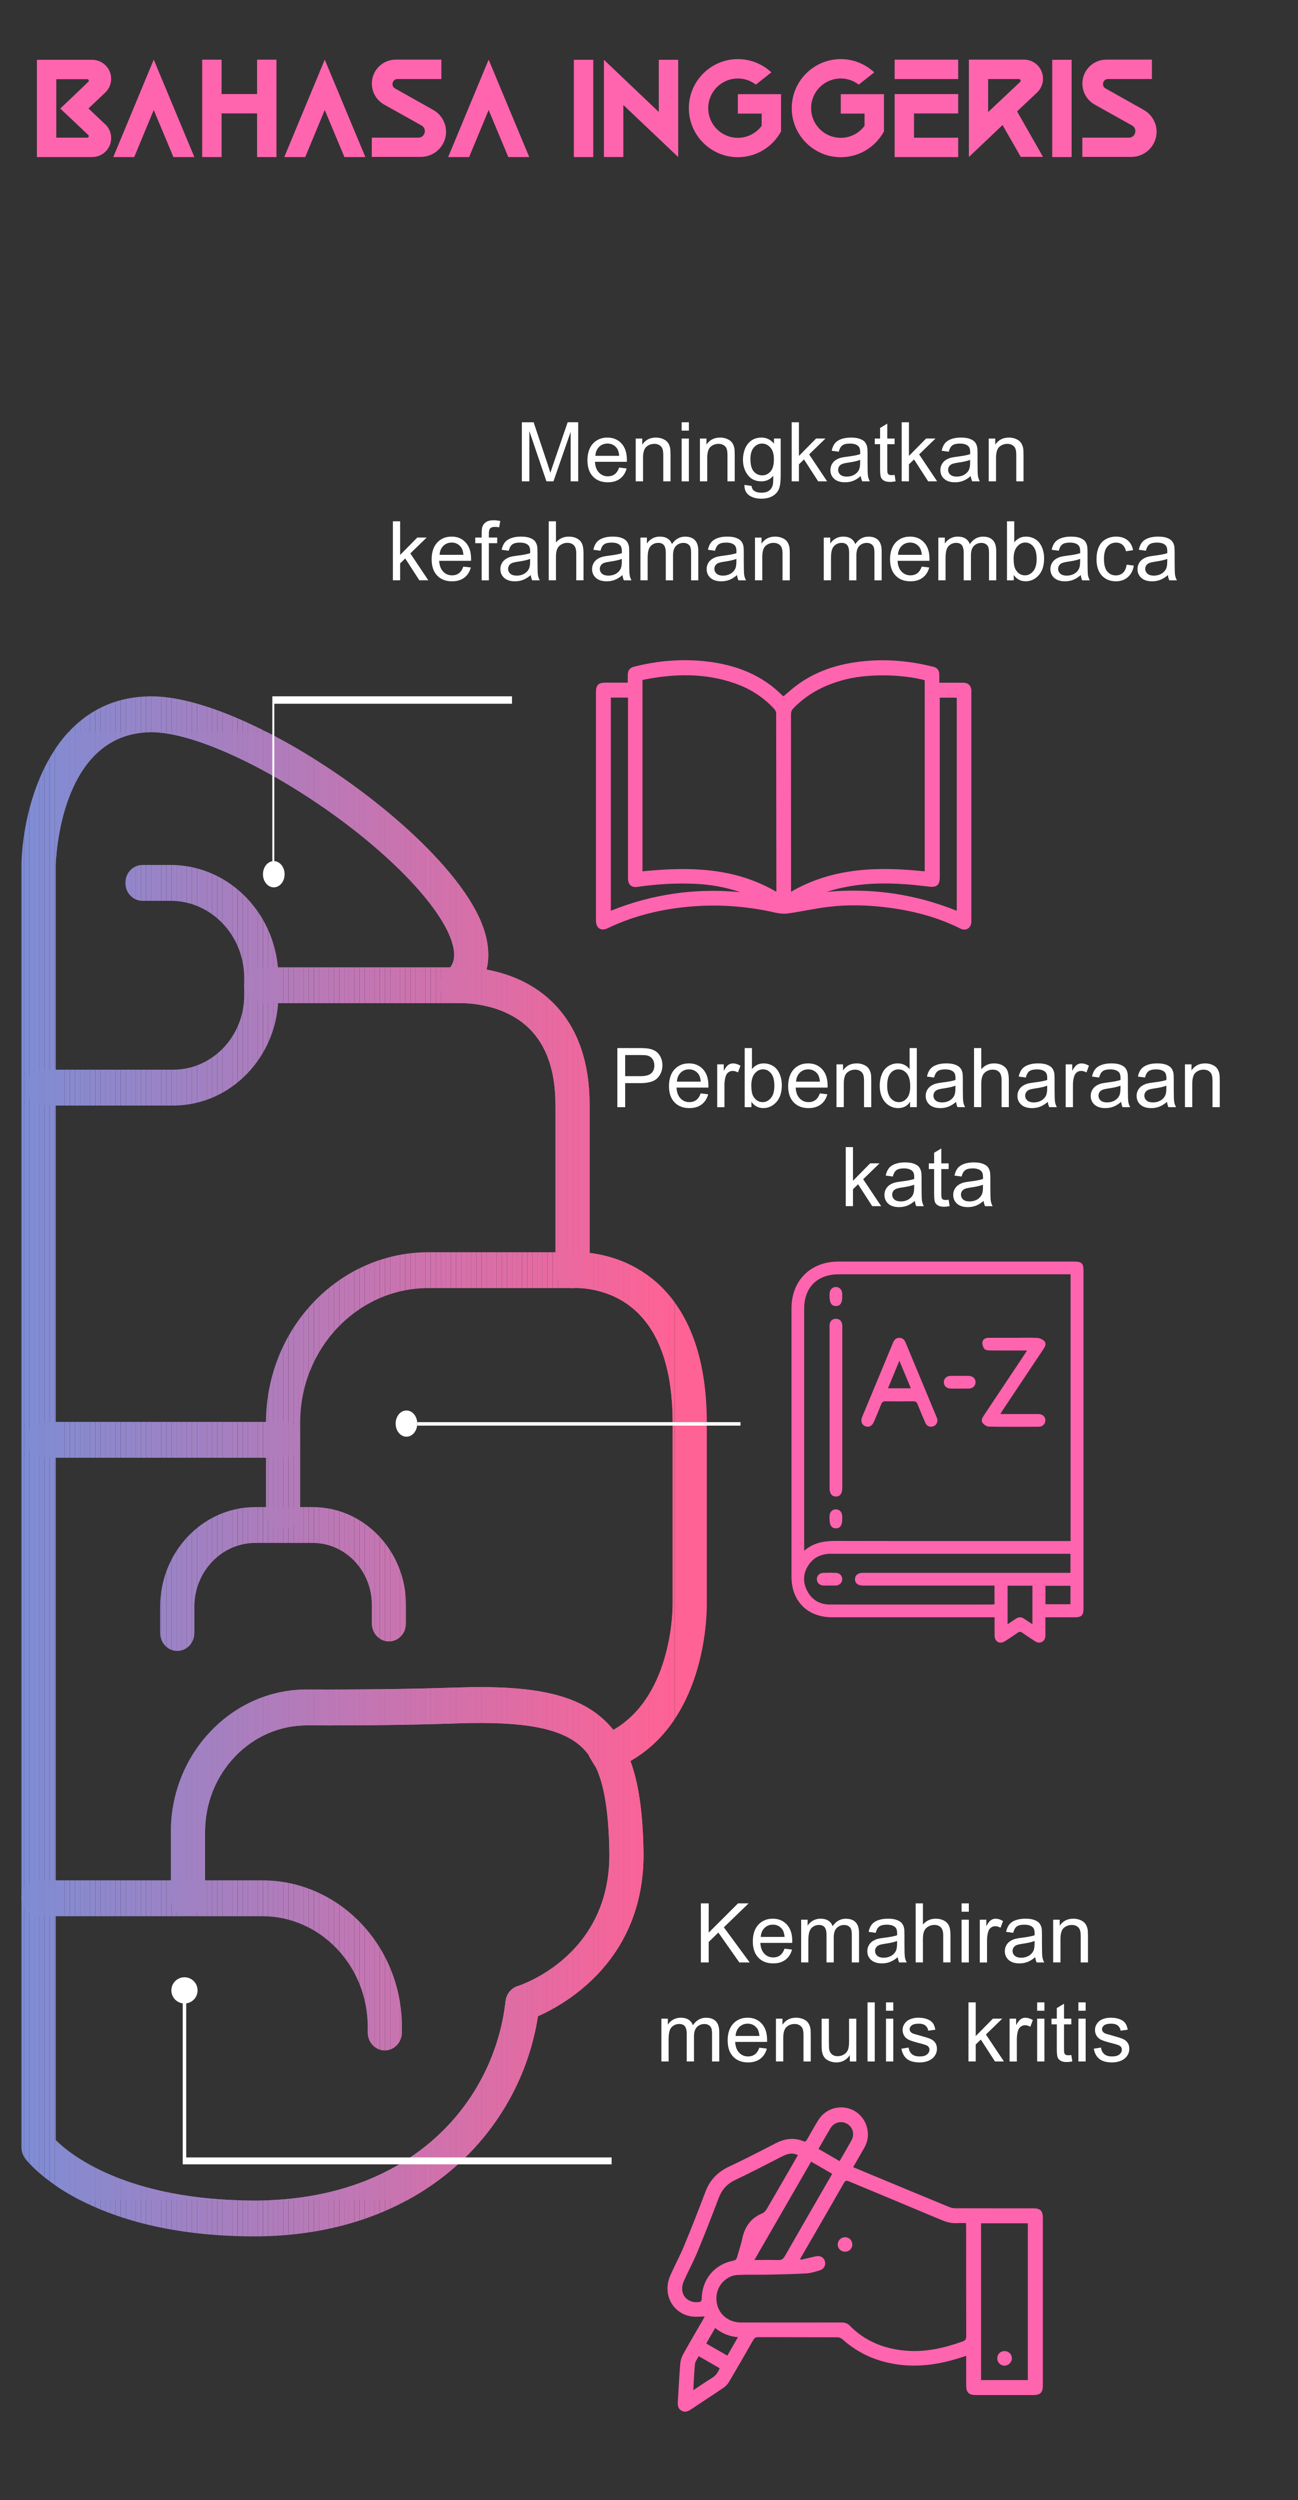 <svg xmlns="http://www.w3.org/2000/svg" xmlns:xlink="http://www.w3.org/1999/xlink" id="Layer_2" data-name="Layer 2" viewBox="0 0 424.99 818.04"><rect x="0" y="0" width="424.99" height="818.04" fill="#333333" stroke="none"/><defs><style>      .cls-1 {        fill: #9b83c6;      }      .cls-1, .cls-2, .cls-3, .cls-4, .cls-5, .cls-6, .cls-7, .cls-8, .cls-9, .cls-10, .cls-11, .cls-12, .cls-13, .cls-14, .cls-15, .cls-16, .cls-17, .cls-18, .cls-19, .cls-20, .cls-21, .cls-22, .cls-23, .cls-24, .cls-25, .cls-26, .cls-27, .cls-28, .cls-29, .cls-30, .cls-31, .cls-32, .cls-33, .cls-34, .cls-35, .cls-36, .cls-37, .cls-38, .cls-39, .cls-40, .cls-41, .cls-42, .cls-43, .cls-44, .cls-45, .cls-46, .cls-47, .cls-48, .cls-49, .cls-50, .cls-51, .cls-52, .cls-53, .cls-54, .cls-55, .cls-56, .cls-57, .cls-58, .cls-59, .cls-60, .cls-61, .cls-62, .cls-63, .cls-64, .cls-65, .cls-66, .cls-67, .cls-68, .cls-69, .cls-70, .cls-71, .cls-72, .cls-73, .cls-74, .cls-75, .cls-76, .cls-77, .cls-78, .cls-79, .cls-80, .cls-81, .cls-82, .cls-83, .cls-84, .cls-85, .cls-86, .cls-87, .cls-88, .cls-89, .cls-90, .cls-91, .cls-92, .cls-93, .cls-94, .cls-95, .cls-96, .cls-97, .cls-98, .cls-99, .cls-100, .cls-101, .cls-102, .cls-103, .cls-104, .cls-105, .cls-106, .cls-107, .cls-108, .cls-109, .cls-110, .cls-111, .cls-112, .cls-113, .cls-114, .cls-115, .cls-116, .cls-117, .cls-118, .cls-119, .cls-120, .cls-121, .cls-122, .cls-123, .cls-124, .cls-125, .cls-126, .cls-127, .cls-128, .cls-129, .cls-130, .cls-131, .cls-132 {        stroke-width: 0px;      }      .cls-2 {        fill: #ab7ebe;      }      .cls-3 {        fill: #a081c3;      }      .cls-4 {        fill: #f86498;      }      .cls-5 {        fill: #9386ca;      }      .cls-6 {        fill: #8889cf;      }      .cls-7 {        fill: #f96498;      }      .cls-8 {        fill: #eb699f;      }      .cls-9 {        fill: #d570aa;      }      .cls-10 {        fill: #878ad0;      }      .cls-11 {        fill: #c077b4;      }      .cls-12 {        fill: #8f87cc;      }      .cls-13 {        fill: #c376b3;      }      .cls-14 {        fill: #b17cbb;      }      .cls-15 {        fill: #ef679d;      }      .cls-16 {        fill: #f66599;      }      .cls-17 {        fill: #a77fc0;      }      .cls-18 {        fill: #8b88ce;      }      .cls-19 {        fill: #ea699f;      }      .cls-20 {        fill: #a480c1;      }      .cls-21 {        fill: #d670a9;      }      .cls-22 {        fill: #9884c7;      }      .cls-23 {        fill: #868ad0;      }      .cls-24 {        fill: #c575b2;      }      .cls-25 {        fill: #ce72ad;      }      .cls-26 {        fill: #fc6396;      }      .cls-27 {        fill: #9685c8;      }      .cls-28 {        fill: #858ad1;      }      .cls-29 {        fill: #c177b4;      }      .cls-30 {        fill: #dc6ea6;      }      .cls-31 {        fill: #ca74af;      }      .cls-32 {        fill: #9c83c5;      }      .cls-33 {        fill: #d371ab;      }      .cls-133 {        clip-path: url(#clippath-2);      }      .cls-34 {        fill: #fe6295;      }      .cls-35 {        fill: #ee689d;      }      .cls-36 {        fill: #d76fa9;      }      .cls-37 {        fill: #9485c9;      }      .cls-38 {        fill: #d86fa8;      }      .cls-39 {        fill: #f0679c;      }      .cls-40 {        fill: #9a83c6;      }      .cls-41 {        fill: #cb73af;      }      .cls-42 {        fill: #dd6da6;      }      .cls-43 {        fill: #b879b7;      }      .cls-44 {        fill: #e66aa1;      }      .cls-45 {        fill: #8a89ce;      }      .cls-46 {        fill: #c675b1;      }      .cls-134 {        clip-path: url(#clippath-6);      }      .cls-47 {        fill: #e86aa0;      }      .cls-48 {        fill: #9d82c5;      }      .cls-49 {        fill: #cc73ae;      }      .cls-50 {        fill: #c476b2;      }      .cls-51 {        fill: #bf77b5;      }      .cls-52 {        fill: #f76599;      }      .cls-53 {        fill: #e56ba2;      }      .cls-54 {        fill: #a97ebf;      }      .cls-55 {        fill: none;      }      .cls-56 {        fill: #c276b3;      }      .cls-57 {        fill: #9984c7;      }      .cls-58 {        fill: #7f8cd4;      }      .cls-59 {        fill: #ed689e;      }      .cls-60 {        fill: #e16ca4;      }      .cls-61 {        fill: #9087cb;      }      .cls-62 {        fill: #9e82c4;      }      .cls-63 {        fill: #b27bba;      }      .cls-135 {        clip-path: url(#clippath-1);      }      .cls-136 {        clip-path: url(#clippath-4);      }      .cls-64 {        fill: #b67ab8;      }      .cls-65 {        fill: #f5659a;      }      .cls-66 {        fill: #e06ca4;      }      .cls-67 {        fill: #bb79b7;      }      .cls-68 {        fill: #b47bb9;      }      .cls-69 {        fill: #ad7dbd;      }      .cls-70 {        fill: #ba79b7;      }      .cls-71 {        fill: #fff;      }      .cls-72 {        fill: #8c88cd;      }      .cls-73 {        fill: #b07cbb;      }      .cls-74 {        fill: #ff64af;      }      .cls-75 {        fill: #e76aa1;      }      .cls-76 {        fill: #e36ba3;      }      .cls-77 {        fill: #9f82c4;      }      .cls-78 {        fill: #828bd2;      }      .cls-79 {        fill: #9186cb;      }      .cls-80 {        fill: #8d88cd;      }      .cls-81 {        fill: #be78b5;      }      .cls-82 {        fill: #e26ca3;      }      .cls-83 {        fill: #fd6396;      }      .cls-84 {        fill: #808cd3;      }      .cls-137 {        clip-path: url(#clippath);      }      .cls-85 {        fill: #848bd1;      }      .cls-86 {        fill: #818cd3;      }      .cls-87 {        fill: #f4669a;      }      .cls-88 {        fill: #bc78b6;      }      .cls-89 {        fill: #d96fa8;      }      .cls-90 {        fill: #ae7dbc;      }      .cls-91 {        fill: #a87fbf;      }      .cls-92 {        fill: #ac7dbd;      }      .cls-93 {        fill: #af7cbc;      }      .cls-138 {        clip-path: url(#clippath-3);      }      .cls-94 {        fill: #f2669b;      }      .cls-95 {        fill: #a67fc0;      }      .cls-96 {        fill: #a380c2;      }      .cls-97 {        fill: #b57ab9;      }      .cls-98 {        fill: #e46ba2;      }      .cls-99 {        fill: #ff6295;      }      .cls-100 {        fill: #f1679c;      }      .cls-101 {        fill: #df6da5;      }      .cls-102 {        fill: #d470aa;      }      .cls-103 {        fill: #9784c8;      }      .cls-104 {        fill: #a580c1;      }      .cls-105 {        fill: #bd78b6;      }      .cls-106 {        fill: #fa6497;      }      .cls-107 {        fill: #d171ac;      }      .cls-108 {        fill: #db6ea7;      }      .cls-109 {        fill: #7e8dd4;      }      .cls-110 {        fill: #8989cf;      }      .cls-139 {        clip-path: url(#clippath-5);      }      .cls-111 {        fill: #aa7ebe;      }      .cls-112 {        fill: #cf72ad;      }      .cls-113 {        fill: #c775b1;      }      .cls-114 {        fill: #8e87cc;      }      .cls-115 {        fill: #b77ab8;      }      .cls-116 {        fill: #a181c3;      }      .cls-117 {        fill: #da6ea7;      }      .cls-118 {        fill: #c974b0;      }      .cls-119 {        fill: #838bd2;      }      .cls-120 {        fill: #a281c2;      }      .cls-121 {        fill: #9286ca;      }      .cls-122 {        fill: #b37bba;      }      .cls-123 {        fill: #f3669b;      }      .cls-124 {        fill: #e969a0;      }      .cls-125 {        fill: #fb6397;      }      .cls-126 {        fill: #de6da5;      }      .cls-127 {        fill: #ec689e;      }      .cls-128 {        fill: #c874b0;      }      .cls-129 {        fill: #9585c9;      }      .cls-130 {        fill: #d271ab;      }      .cls-131 {        fill: #d072ac;      }      .cls-132 {        fill: #cd73ae;      }    </style><clipPath id="clippath"><path class="cls-55" d="m8.23,706.25c-.77-1.03-1.2-2.31-1.2-3.62v-419.78c.38-19.03,9.78-55.01,42.6-55.01,32.54,0,98.58,46.15,108.72,75.98,1.65,4.86,1.95,9.41.95,13.44,6.4,1.16,14.75,3.97,21.6,10.7,8.06,7.91,12.15,19.21,12.15,33.58v48.44c5.92.7,15.18,3.09,23.19,10.83,10.08,9.73,15.18,24.81,15.18,44.8v58.81c.05,2.53.27,37.32-25,51.79,2.69,7.34,4.04,16.84,4.27,29.36.66,35.23-25.01,49.92-34.55,54.16-2.96,18.96-12.42,36.27-26.89,49.07-16.98,15.02-39.78,22.96-65.93,22.96-55.36,0-74.33-24.47-75.11-25.51Zm184.49-132.04c-.58-.79-1.21-1.51-1.87-2.17-6.49-6.46-18.74-8.9-40.96-8.14-14.85.51-31.41.73-49.23.65h-.14c-8.9,0-17.26,3.62-23.56,10.19-6.33,6.61-9.82,15.4-9.82,24.76v21.42c0,3.24-2.51,5.87-5.6,5.87-3.09,0-5.6-2.63-5.6-5.87v-21.42c0-12.51,4.66-24.25,13.12-33.08,8.42-8.78,19.59-13.61,31.47-13.61h.19c17.68.08,34.11-.14,48.82-.64,25.84-.87,40.05,2.41,49.04,11.36.79.79,1.54,1.62,2.25,2.5,19.82-11.36,19.43-41.07,19.42-41.38,0-.05,0-.11,0-.16v-58.88c0-16.5-3.86-28.63-11.46-36.06-9.05-8.84-20.78-8.09-20.86-8.09-1.57.14-3.1-.42-4.25-1.53-1.15-1.11-1.81-2.68-1.81-4.32v-54.08c0-10.95-2.87-19.34-8.54-24.94-9.2-9.09-23.16-8.35-23.27-8.34-2.44.17-4.69-1.33-5.58-3.71-.89-2.38-.22-5.08,1.67-6.7,1.95-1.67,3.67-4.17,1.66-10.08-3.95-11.63-20.52-28.8-42.19-43.73-21.55-14.85-43.52-24.44-55.97-24.44-30.05,0-31.36,41.75-31.4,43.39v417.31c4.65,4.62,23.09,19.74,65.1,19.74,51.73,0,78.54-32.76,82.17-65.22.26-2.32,1.83-4.27,3.96-4.94,1.25-.4,30.68-10.11,30.04-44.05-.24-12.52-1.56-21.22-4.29-27.28,0,0-2.45-3.85-2.5-4.32Z"></path></clipPath><clipPath id="clippath-1"><path class="cls-55" d="m126,670.92c3.09,0,5.6-2.63,5.6-5.87v-1.88c0-26.42-20.52-47.91-45.74-47.91H12.63c-3.09,0-5.6,2.63-5.6,5.87,0,3.24,2.51,5.87,5.6,5.87h73.23c19.04,0,34.53,16.23,34.53,36.18v1.88c0,3.24,2.51,5.87,5.6,5.87Z"></path></clipPath><clipPath id="clippath-2"><path class="cls-55" d="m92.69,500.35c3.09,0,5.6-2.63,5.6-5.87v-29.04c0-24.24,18.82-43.96,41.96-43.96h47.2c3.09,0,5.6-2.63,5.6-5.87,0-3.24-2.51-5.87-5.6-5.87h-47.2c-29.31,0-53.16,24.99-53.16,55.7v29.04c0,3.24,2.51,5.87,5.6,5.87Z"></path></clipPath><clipPath id="clippath-3"><path class="cls-55" d="m14.04,477h78.8c3.01,0,5.45-2.63,5.45-5.87s-2.44-5.87-5.45-5.87H14.04c-3.01,0-5.45,2.63-5.45,5.87,0,3.24,2.44,5.87,5.45,5.87Z"></path></clipPath><clipPath id="clippath-4"><path class="cls-55" d="m58.04,540.2c3.09,0,5.6-2.63,5.6-5.87v-8.57c0-11.52,8.94-20.89,19.94-20.89h18.82c10.66,0,19.34,9.09,19.34,20.26v6.1c0,3.24,2.51,5.87,5.6,5.87,3.09,0,5.6-2.63,5.6-5.87v-6.1c0-17.64-13.7-32-30.54-32h-18.82c-17.17,0-31.14,14.64-31.14,32.63v8.57c0,3.24,2.51,5.87,5.6,5.87Z"></path></clipPath><clipPath id="clippath-5"><path class="cls-55" d="m85.55,328.25h64.13c3.09,0,5.6-2.63,5.6-5.87,0-3.24-2.51-5.87-5.6-5.87h-64.13c-3.09,0-5.6,2.63-5.6,5.87s2.51,5.87,5.6,5.87Z"></path></clipPath><clipPath id="clippath-6"><path class="cls-55" d="m14.13,361.75h42.58c18.99,0,34.44-16.19,34.44-36.08v-5.69c0-20.38-15.83-36.96-35.28-36.96h-9.23c-3.09,0-5.6,2.63-5.6,5.87,0,3.24,2.51,5.87,5.6,5.87h9.23c13.28,0,24.08,11.31,24.08,25.22v5.69c0,13.42-10.42,24.34-23.24,24.34H14.13c-3.09,0-5.6,2.63-5.6,5.87,0,3.24,2.51,5.87,5.6,5.87Z"></path></clipPath></defs><g id="Layer_1-2" data-name="Layer 1"><path class="cls-55" d="m3.74,54.69H0V17.18h3.74v37.5Z"></path><g><g class="cls-137"><rect class="cls-28" x="18.24" y="239.58" width="1.32" height="480.44"></rect><rect class="cls-23" x="19.55" y="239.58" width="1.66" height="480.44"></rect><rect class="cls-10" x="21.22" y="239.58" width="1.66" height="480.44"></rect><rect class="cls-6" x="22.88" y="239.58" width="1.66" height="480.44"></rect><rect class="cls-110" x="24.54" y="239.58" width="1.66" height="480.44"></rect><rect class="cls-45" x="26.21" y="239.58" width="1.66" height="480.44"></rect><rect class="cls-18" x="27.87" y="239.58" width="1.66" height="480.44"></rect><rect class="cls-72" x="29.53" y="239.58" width="1.66" height="480.44"></rect><rect class="cls-80" x="31.2" y="239.58" width="1.66" height="480.44"></rect><rect class="cls-114" x="32.86" y="239.58" width="1.66" height="480.44"></rect><rect class="cls-12" x="34.53" y="239.58" width="1.66" height="480.44"></rect><rect class="cls-61" x="36.19" y="239.58" width="1.66" height="480.44"></rect><rect class="cls-79" x="37.85" y="239.58" width="1.66" height="480.44"></rect><rect class="cls-121" x="39.52" y="239.58" width="1.66" height="480.44"></rect><rect class="cls-5" x="41.18" y="239.58" width="1.66" height="480.44"></rect><rect class="cls-37" x="42.85" y="239.58" width="1.66" height="480.44"></rect><rect class="cls-129" x="44.51" y="239.58" width="1.66" height="480.44"></rect><rect class="cls-27" x="46.17" y="239.58" width="1.66" height="480.44"></rect><rect class="cls-103" x="47.84" y="239.58" width="1.66" height="480.44"></rect><rect class="cls-22" x="49.5" y="239.58" width="1.66" height="480.44"></rect><rect class="cls-57" x="51.17" y="239.58" width="1.66" height="480.44"></rect><rect class="cls-40" x="52.83" y="239.58" width="1.66" height="480.44"></rect><rect class="cls-1" x="54.49" y="239.58" width="1.66" height="480.44"></rect><rect class="cls-32" x="56.16" y="239.58" width="1.66" height="480.44"></rect><rect class="cls-48" x="57.82" y="239.58" width="1.66" height="480.44"></rect><rect class="cls-62" x="59.49" y="239.58" width="1.66" height="480.44"></rect><rect class="cls-77" x="61.15" y="239.58" width="1.66" height="480.44"></rect><rect class="cls-3" x="62.81" y="239.58" width="1.66" height="480.44"></rect><rect class="cls-116" x="64.48" y="239.58" width="1.66" height="480.44"></rect><rect class="cls-120" x="66.14" y="239.58" width="1.66" height="480.44"></rect><rect class="cls-96" x="67.81" y="239.58" width="1.66" height="480.44"></rect><rect class="cls-20" x="69.47" y="239.58" width="1.66" height="480.44"></rect><rect class="cls-104" x="71.13" y="239.58" width="1.66" height="480.44"></rect><rect class="cls-95" x="72.8" y="239.58" width="1.66" height="480.44"></rect><rect class="cls-17" x="74.46" y="239.58" width="1.66" height="480.44"></rect><rect class="cls-91" x="76.12" y="239.58" width="1.66" height="480.44"></rect><rect class="cls-54" x="77.79" y="239.58" width="1.66" height="480.44"></rect><rect class="cls-111" x="79.45" y="239.58" width="1.66" height="480.44"></rect><rect class="cls-2" x="81.12" y="239.58" width="1.66" height="480.44"></rect><rect class="cls-92" x="82.78" y="239.58" width="1.66" height="480.44"></rect><rect class="cls-69" x="84.44" y="239.58" width="1.66" height="480.44"></rect><rect class="cls-90" x="86.11" y="239.58" width="1.66" height="480.44"></rect><rect class="cls-93" x="87.77" y="239.58" width="1.66" height="480.44"></rect><rect class="cls-73" x="89.44" y="239.58" width="1.66" height="480.44"></rect><rect class="cls-14" x="91.1" y="239.58" width="1.66" height="480.44"></rect><rect class="cls-63" x="92.76" y="239.58" width="1.66" height="480.44"></rect><rect class="cls-122" x="94.43" y="239.58" width="1.66" height="480.44"></rect><rect class="cls-68" x="96.09" y="239.58" width="1.66" height="480.44"></rect><rect class="cls-97" x="97.76" y="239.58" width="1.66" height="480.44"></rect><rect class="cls-64" x="99.42" y="239.58" width="1.66" height="480.44"></rect><rect class="cls-115" x="101.08" y="239.58" width="1.66" height="480.44"></rect><rect class="cls-43" x="102.75" y="239.58" width="1.66" height="480.44"></rect><rect class="cls-70" x="104.41" y="239.58" width="1.66" height="480.44"></rect><rect class="cls-67" x="106.08" y="239.58" width="1.66" height="480.44"></rect><rect class="cls-88" x="107.74" y="239.58" width="1.66" height="480.44"></rect><rect class="cls-105" x="109.4" y="239.58" width="1.66" height="480.44"></rect><rect class="cls-81" x="111.07" y="239.58" width="1.66" height="480.44"></rect><rect class="cls-51" x="112.73" y="239.58" width="1.66" height="480.44"></rect><rect class="cls-11" x="114.39" y="239.58" width="1.66" height="480.44"></rect><rect class="cls-29" x="116.06" y="239.58" width="1.66" height="480.44"></rect><rect class="cls-56" x="117.72" y="239.58" width="1.66" height="480.44"></rect><rect class="cls-13" x="119.39" y="239.58" width="1.66" height="480.44"></rect><rect class="cls-50" x="121.05" y="239.58" width="1.66" height="480.44"></rect><rect class="cls-24" x="122.71" y="239.58" width="1.66" height="480.44"></rect><rect class="cls-46" x="124.38" y="239.58" width="1.66" height="480.44"></rect><rect class="cls-113" x="126.04" y="239.58" width="1.66" height="480.44"></rect><rect class="cls-128" x="127.71" y="239.58" width="1.66" height="480.44"></rect><rect class="cls-118" x="129.37" y="239.58" width="1.66" height="480.44"></rect><rect class="cls-31" x="131.03" y="239.58" width="1.66" height="480.44"></rect><rect class="cls-41" x="132.7" y="239.58" width="1.66" height="480.44"></rect><rect class="cls-49" x="134.36" y="239.58" width="1.66" height="480.44"></rect><rect class="cls-132" x="136.03" y="239.58" width="1.66" height="480.44"></rect><rect class="cls-25" x="137.69" y="239.58" width="1.66" height="480.44"></rect><rect class="cls-112" x="139.35" y="239.58" width="1.66" height="480.44"></rect><rect class="cls-131" x="141.02" y="239.58" width="1.66" height="480.44"></rect><rect class="cls-107" x="142.68" y="239.58" width="1.66" height="480.44"></rect><rect class="cls-130" x="144.35" y="239.58" width="1.66" height="480.44"></rect><rect class="cls-33" x="146.01" y="239.58" width="1.66" height="480.44"></rect><rect class="cls-102" x="147.67" y="239.58" width="1.66" height="480.44"></rect><rect class="cls-9" x="149.34" y="239.58" width="1.66" height="480.44"></rect><rect class="cls-21" x="151" y="239.58" width="1.66" height="480.44"></rect><rect class="cls-36" x="152.67" y="239.58" width="1.66" height="480.44"></rect><rect class="cls-38" x="154.33" y="239.58" width="1.66" height="480.44"></rect><rect class="cls-89" x="155.99" y="239.58" width="1.66" height="480.44"></rect><rect class="cls-117" x="157.66" y="239.58" width="1.66" height="480.44"></rect><rect class="cls-108" x="159.32" y="239.58" width="1.66" height="480.44"></rect><rect class="cls-30" x="160.98" y="239.58" width="1.66" height="480.44"></rect><rect class="cls-42" x="162.65" y="239.58" width="1.66" height="480.44"></rect><rect class="cls-126" x="164.31" y="239.58" width="1.66" height="480.44"></rect><rect class="cls-101" x="165.98" y="239.58" width="1.66" height="480.44"></rect><rect class="cls-66" x="167.64" y="239.58" width="1.66" height="480.44"></rect><rect class="cls-60" x="169.3" y="239.58" width="1.66" height="480.44"></rect><rect class="cls-82" x="170.97" y="239.58" width="1.66" height="480.44"></rect><rect class="cls-76" x="172.63" y="239.58" width="1.66" height="480.44"></rect><rect class="cls-98" x="174.3" y="239.58" width="1.66" height="480.44"></rect><rect class="cls-53" x="175.96" y="239.58" width="1.66" height="480.44"></rect><rect class="cls-44" x="177.62" y="239.58" width="1.66" height="480.44"></rect><rect class="cls-75" x="179.29" y="239.58" width="1.66" height="480.44"></rect><rect class="cls-47" x="180.95" y="239.58" width="1.66" height="480.44"></rect><rect class="cls-124" x="182.62" y="239.58" width="1.66" height="480.44"></rect><rect class="cls-19" x="184.28" y="239.58" width="1.66" height="480.44"></rect><rect class="cls-8" x="185.94" y="239.58" width="1.66" height="480.44"></rect><rect class="cls-127" x="187.61" y="239.58" width="1.66" height="480.44"></rect><rect class="cls-59" x="189.27" y="239.58" width="1.66" height="480.44"></rect><rect class="cls-35" x="190.94" y="239.58" width="1.66" height="480.44"></rect><rect class="cls-15" x="192.6" y="239.58" width="1.66" height="480.44"></rect><rect class="cls-39" x="194.26" y="239.58" width="1.66" height="480.44"></rect><rect class="cls-100" x="195.93" y="239.58" width="1.66" height="480.44"></rect><rect class="cls-94" x="197.59" y="239.58" width="1.66" height="480.44"></rect><rect class="cls-123" x="199.25" y="239.58" width="1.66" height="480.44"></rect><rect class="cls-87" x="200.92" y="239.58" width="1.66" height="480.44"></rect><rect class="cls-65" x="202.58" y="239.58" width="1.66" height="480.44"></rect><rect class="cls-16" x="204.25" y="239.58" width="1.66" height="480.44"></rect><rect class="cls-52" x="205.91" y="239.58" width="1.66" height="480.44"></rect><rect class="cls-4" x="207.57" y="239.58" width="1.66" height="480.44"></rect><rect class="cls-7" x="209.24" y="239.58" width="1.66" height="480.44"></rect><rect class="cls-106" x="210.9" y="239.58" width="1.66" height="480.44"></rect><rect class="cls-125" x="212.57" y="239.58" width="1.66" height="480.44"></rect><rect class="cls-26" x="214.23" y="239.58" width="1.66" height="480.44"></rect><rect class="cls-83" x="215.89" y="239.58" width="1.66" height="480.44"></rect><rect class="cls-34" x="217.56" y="239.58" width="1.66" height="480.44"></rect><rect class="cls-99" x="219.22" y="239.58" width="1.41" height="480.44"></rect><rect class="cls-109" x="7.03" y="227.84" width=".87" height="503.92"></rect><rect class="cls-58" x="7.9" y="227.84" width="1.66" height="503.92"></rect><rect class="cls-84" x="9.57" y="227.84" width="1.66" height="503.92"></rect><rect class="cls-86" x="11.23" y="227.84" width="1.66" height="503.92"></rect><rect class="cls-78" x="12.9" y="227.84" width="1.66" height="503.92"></rect><rect class="cls-119" x="14.56" y="227.84" width="1.66" height="503.92"></rect><rect class="cls-85" x="16.22" y="227.84" width="1.66" height="503.92"></rect><rect class="cls-28" x="17.89" y="227.84" width="1.66" height="503.92"></rect><rect class="cls-23" x="19.55" y="227.84" width="1.66" height="503.92"></rect><rect class="cls-10" x="21.22" y="227.84" width="1.66" height="503.92"></rect><rect class="cls-6" x="22.88" y="227.84" width="1.66" height="503.92"></rect><rect class="cls-110" x="24.54" y="227.84" width="1.66" height="503.92"></rect><rect class="cls-45" x="26.21" y="227.84" width="1.66" height="503.92"></rect><rect class="cls-18" x="27.87" y="227.84" width="1.66" height="503.92"></rect><rect class="cls-72" x="29.53" y="227.84" width="1.66" height="503.92"></rect><rect class="cls-80" x="31.2" y="227.84" width="1.66" height="503.92"></rect><rect class="cls-114" x="32.86" y="227.84" width="1.66" height="503.92"></rect><rect class="cls-12" x="34.53" y="227.84" width="1.66" height="503.92"></rect><rect class="cls-61" x="36.19" y="227.84" width="1.66" height="503.92"></rect><rect class="cls-79" x="37.85" y="227.84" width="1.66" height="503.92"></rect><rect class="cls-121" x="39.52" y="227.84" width="1.66" height="503.92"></rect><rect class="cls-5" x="41.18" y="227.84" width="1.66" height="503.92"></rect><rect class="cls-37" x="42.85" y="227.84" width="1.66" height="503.92"></rect><rect class="cls-129" x="44.51" y="227.84" width="1.66" height="503.92"></rect><rect class="cls-27" x="46.17" y="227.84" width="1.66" height="503.92"></rect><rect class="cls-103" x="47.84" y="227.84" width="1.66" height="503.92"></rect><rect class="cls-22" x="49.5" y="227.84" width="1.66" height="503.92"></rect><rect class="cls-57" x="51.17" y="227.84" width="1.66" height="503.92"></rect><rect class="cls-40" x="52.83" y="227.84" width="1.66" height="503.92"></rect><rect class="cls-1" x="54.49" y="227.84" width="1.66" height="503.92"></rect><rect class="cls-32" x="56.16" y="227.84" width="1.66" height="503.92"></rect><rect class="cls-48" x="57.82" y="227.84" width="1.66" height="503.92"></rect><rect class="cls-62" x="59.49" y="227.84" width="1.66" height="503.92"></rect><rect class="cls-77" x="61.15" y="227.84" width="1.66" height="503.92"></rect><rect class="cls-3" x="62.81" y="227.84" width="1.66" height="503.92"></rect><rect class="cls-116" x="64.48" y="227.84" width="1.66" height="503.92"></rect><rect class="cls-120" x="66.14" y="227.84" width="1.66" height="503.92"></rect><rect class="cls-96" x="67.81" y="227.84" width="1.66" height="503.92"></rect><rect class="cls-20" x="69.47" y="227.84" width="1.66" height="503.92"></rect><rect class="cls-104" x="71.13" y="227.84" width="1.66" height="503.92"></rect><rect class="cls-95" x="72.8" y="227.84" width="1.66" height="503.92"></rect><rect class="cls-17" x="74.46" y="227.84" width="1.66" height="503.92"></rect><rect class="cls-91" x="76.12" y="227.84" width="1.66" height="503.92"></rect><rect class="cls-54" x="77.79" y="227.84" width="1.66" height="503.92"></rect><rect class="cls-111" x="79.45" y="227.84" width="1.66" height="503.92"></rect><rect class="cls-2" x="81.12" y="227.84" width="1.66" height="503.92"></rect><rect class="cls-92" x="82.78" y="227.84" width="1.66" height="503.92"></rect><rect class="cls-69" x="84.44" y="227.84" width="1.66" height="503.92"></rect><rect class="cls-90" x="86.11" y="227.84" width="1.66" height="503.92"></rect><rect class="cls-93" x="87.77" y="227.84" width="1.66" height="503.92"></rect><rect class="cls-73" x="89.44" y="227.84" width="1.66" height="503.92"></rect><rect class="cls-14" x="91.1" y="227.84" width="1.66" height="503.92"></rect><rect class="cls-63" x="92.76" y="227.84" width="1.66" height="503.92"></rect><rect class="cls-122" x="94.43" y="227.84" width="1.66" height="503.92"></rect><rect class="cls-68" x="96.09" y="227.84" width="1.66" height="503.92"></rect><rect class="cls-97" x="97.76" y="227.84" width="1.66" height="503.92"></rect><rect class="cls-64" x="99.42" y="227.84" width="1.66" height="503.92"></rect><rect class="cls-115" x="101.08" y="227.84" width="1.66" height="503.92"></rect><rect class="cls-43" x="102.75" y="227.84" width="1.66" height="503.92"></rect><rect class="cls-70" x="104.41" y="227.84" width="1.66" height="503.92"></rect><rect class="cls-67" x="106.08" y="227.84" width="1.66" height="503.92"></rect><rect class="cls-88" x="107.74" y="227.84" width="1.66" height="503.92"></rect><rect class="cls-105" x="109.4" y="227.84" width="1.66" height="503.92"></rect><rect class="cls-81" x="111.07" y="227.84" width="1.66" height="503.92"></rect><rect class="cls-51" x="112.73" y="227.84" width="1.66" height="503.92"></rect><rect class="cls-11" x="114.39" y="227.84" width="1.66" height="503.92"></rect><rect class="cls-29" x="116.06" y="227.84" width="1.66" height="503.92"></rect><rect class="cls-56" x="117.72" y="227.84" width="1.66" height="503.92"></rect><rect class="cls-13" x="119.39" y="227.84" width="1.66" height="503.92"></rect><rect class="cls-50" x="121.05" y="227.84" width="1.66" height="503.92"></rect><rect class="cls-24" x="122.71" y="227.84" width="1.66" height="503.92"></rect><rect class="cls-46" x="124.38" y="227.84" width="1.66" height="503.92"></rect><rect class="cls-113" x="126.04" y="227.84" width="1.66" height="503.92"></rect><rect class="cls-128" x="127.71" y="227.84" width="1.66" height="503.92"></rect><rect class="cls-118" x="129.37" y="227.84" width="1.66" height="503.92"></rect><rect class="cls-31" x="131.03" y="227.84" width="1.66" height="503.92"></rect><rect class="cls-41" x="132.7" y="227.84" width="1.66" height="503.92"></rect><rect class="cls-49" x="134.36" y="227.84" width="1.66" height="503.92"></rect><rect class="cls-132" x="136.03" y="227.84" width="1.66" height="503.92"></rect><rect class="cls-25" x="137.69" y="227.84" width="1.66" height="503.92"></rect><rect class="cls-112" x="139.35" y="227.84" width="1.66" height="503.92"></rect><rect class="cls-131" x="141.02" y="227.84" width="1.66" height="503.92"></rect><rect class="cls-107" x="142.68" y="227.84" width="1.66" height="503.92"></rect><rect class="cls-130" x="144.35" y="227.84" width="1.66" height="503.92"></rect><rect class="cls-33" x="146.01" y="227.84" width="1.66" height="503.92"></rect><rect class="cls-102" x="147.67" y="227.84" width="1.66" height="503.92"></rect><rect class="cls-9" x="149.34" y="227.84" width="1.66" height="503.92"></rect><rect class="cls-21" x="151" y="227.84" width="1.66" height="503.92"></rect><rect class="cls-36" x="152.67" y="227.84" width="1.66" height="503.92"></rect><rect class="cls-38" x="154.33" y="227.84" width="1.66" height="503.92"></rect><rect class="cls-89" x="155.99" y="227.84" width="1.66" height="503.92"></rect><rect class="cls-117" x="157.66" y="227.84" width="1.66" height="503.92"></rect><rect class="cls-108" x="159.32" y="227.84" width="1.66" height="503.92"></rect><rect class="cls-30" x="160.98" y="227.84" width="1.66" height="503.92"></rect><rect class="cls-42" x="162.65" y="227.84" width="1.66" height="503.92"></rect><rect class="cls-126" x="164.31" y="227.84" width="1.66" height="503.92"></rect><rect class="cls-101" x="165.98" y="227.84" width="1.66" height="503.92"></rect><rect class="cls-66" x="167.64" y="227.84" width="1.66" height="503.92"></rect><rect class="cls-60" x="169.3" y="227.84" width="1.66" height="503.92"></rect><rect class="cls-82" x="170.97" y="227.84" width="1.66" height="503.92"></rect><rect class="cls-76" x="172.63" y="227.84" width="1.66" height="503.92"></rect><rect class="cls-98" x="174.3" y="227.84" width="1.66" height="503.92"></rect><rect class="cls-53" x="175.96" y="227.84" width="1.66" height="503.92"></rect><rect class="cls-44" x="177.62" y="227.84" width="1.66" height="503.92"></rect><rect class="cls-75" x="179.29" y="227.84" width="1.66" height="503.92"></rect><rect class="cls-47" x="180.95" y="227.84" width="1.66" height="503.92"></rect><rect class="cls-124" x="182.62" y="227.84" width="1.66" height="503.92"></rect><rect class="cls-19" x="184.28" y="227.84" width="1.66" height="503.92"></rect><rect class="cls-8" x="185.94" y="227.84" width="1.66" height="503.92"></rect><rect class="cls-127" x="187.61" y="227.84" width="1.66" height="503.92"></rect><rect class="cls-59" x="189.27" y="227.84" width="1.66" height="503.92"></rect><rect class="cls-35" x="190.94" y="227.84" width="1.66" height="503.92"></rect><rect class="cls-15" x="192.6" y="227.84" width="1.66" height="503.92"></rect><rect class="cls-39" x="194.26" y="227.84" width="1.66" height="503.92"></rect><rect class="cls-100" x="195.93" y="227.84" width="1.66" height="503.92"></rect><rect class="cls-94" x="197.59" y="227.84" width="1.66" height="503.92"></rect><rect class="cls-123" x="199.25" y="227.84" width="1.66" height="503.92"></rect><rect class="cls-87" x="200.92" y="227.84" width="1.66" height="503.92"></rect><rect class="cls-65" x="202.58" y="227.84" width="1.66" height="503.92"></rect><rect class="cls-16" x="204.25" y="227.84" width="1.66" height="503.92"></rect><rect class="cls-52" x="205.91" y="227.84" width="1.66" height="503.92"></rect><rect class="cls-4" x="207.57" y="227.84" width="1.66" height="503.92"></rect><rect class="cls-7" x="209.24" y="227.84" width="1.66" height="503.92"></rect><rect class="cls-106" x="210.9" y="227.84" width="1.66" height="503.92"></rect><rect class="cls-125" x="212.57" y="227.84" width="1.66" height="503.92"></rect><rect class="cls-26" x="214.23" y="227.84" width="1.66" height="503.92"></rect><rect class="cls-83" x="215.89" y="227.84" width="1.66" height="503.92"></rect><rect class="cls-34" x="217.56" y="227.84" width="1.66" height="503.92"></rect><rect class="cls-99" x="219.22" y="227.84" width="1.66" height="503.92"></rect><rect class="cls-99" x="220.89" y="227.84" width="10.82" height="503.92"></rect></g><g class="cls-135"><rect class="cls-109" x="7.03" y="615.25" width=".87" height="55.66"></rect><rect class="cls-58" x="7.9" y="615.25" width="1.66" height="55.66"></rect><rect class="cls-84" x="9.57" y="615.25" width="1.66" height="55.66"></rect><rect class="cls-86" x="11.23" y="615.25" width="1.66" height="55.66"></rect><rect class="cls-78" x="12.9" y="615.25" width="1.66" height="55.66"></rect><rect class="cls-119" x="14.56" y="615.25" width="1.66" height="55.66"></rect><rect class="cls-85" x="16.22" y="615.25" width="1.66" height="55.66"></rect><rect class="cls-28" x="17.89" y="615.25" width="1.66" height="55.66"></rect><rect class="cls-23" x="19.55" y="615.25" width="1.66" height="55.66"></rect><rect class="cls-10" x="21.22" y="615.25" width="1.66" height="55.66"></rect><rect class="cls-6" x="22.88" y="615.25" width="1.66" height="55.66"></rect><rect class="cls-110" x="24.54" y="615.25" width="1.66" height="55.66"></rect><rect class="cls-45" x="26.21" y="615.25" width="1.66" height="55.66"></rect><rect class="cls-18" x="27.87" y="615.25" width="1.66" height="55.66"></rect><rect class="cls-72" x="29.53" y="615.25" width="1.66" height="55.66"></rect><rect class="cls-80" x="31.2" y="615.25" width="1.66" height="55.66"></rect><rect class="cls-114" x="32.86" y="615.25" width="1.66" height="55.66"></rect><rect class="cls-12" x="34.53" y="615.25" width="1.66" height="55.66"></rect><rect class="cls-61" x="36.19" y="615.25" width="1.66" height="55.66"></rect><rect class="cls-79" x="37.85" y="615.25" width="1.66" height="55.66"></rect><rect class="cls-121" x="39.52" y="615.25" width="1.66" height="55.66"></rect><rect class="cls-5" x="41.18" y="615.25" width="1.66" height="55.66"></rect><rect class="cls-37" x="42.85" y="615.25" width="1.66" height="55.66"></rect><rect class="cls-129" x="44.51" y="615.25" width="1.66" height="55.66"></rect><rect class="cls-27" x="46.17" y="615.25" width="1.66" height="55.66"></rect><rect class="cls-103" x="47.84" y="615.25" width="1.66" height="55.66"></rect><rect class="cls-22" x="49.5" y="615.25" width="1.66" height="55.66"></rect><rect class="cls-57" x="51.17" y="615.25" width="1.66" height="55.66"></rect><rect class="cls-40" x="52.83" y="615.25" width="1.66" height="55.66"></rect><rect class="cls-1" x="54.49" y="615.25" width="1.66" height="55.66"></rect><rect class="cls-32" x="56.16" y="615.25" width="1.66" height="55.66"></rect><rect class="cls-48" x="57.82" y="615.25" width="1.66" height="55.66"></rect><rect class="cls-62" x="59.49" y="615.25" width="1.66" height="55.66"></rect><rect class="cls-77" x="61.15" y="615.25" width="1.66" height="55.66"></rect><rect class="cls-3" x="62.81" y="615.25" width="1.66" height="55.66"></rect><rect class="cls-116" x="64.48" y="615.25" width="1.66" height="55.66"></rect><rect class="cls-120" x="66.14" y="615.25" width="1.66" height="55.66"></rect><rect class="cls-96" x="67.81" y="615.25" width="1.66" height="55.66"></rect><rect class="cls-20" x="69.47" y="615.25" width="1.66" height="55.66"></rect><rect class="cls-104" x="71.13" y="615.25" width="1.66" height="55.66"></rect><rect class="cls-95" x="72.8" y="615.25" width="1.66" height="55.66"></rect><rect class="cls-17" x="74.46" y="615.25" width="1.66" height="55.66"></rect><rect class="cls-91" x="76.12" y="615.25" width="1.66" height="55.66"></rect><rect class="cls-54" x="77.79" y="615.25" width="1.66" height="55.66"></rect><rect class="cls-111" x="79.45" y="615.25" width="1.66" height="55.66"></rect><rect class="cls-2" x="81.12" y="615.25" width="1.66" height="55.66"></rect><rect class="cls-92" x="82.78" y="615.25" width="1.66" height="55.66"></rect><rect class="cls-69" x="84.44" y="615.25" width="1.66" height="55.66"></rect><rect class="cls-90" x="86.11" y="615.25" width="1.66" height="55.66"></rect><rect class="cls-93" x="87.77" y="615.25" width="1.66" height="55.66"></rect><rect class="cls-73" x="89.44" y="615.25" width="1.66" height="55.66"></rect><rect class="cls-14" x="91.1" y="615.25" width="1.66" height="55.66"></rect><rect class="cls-63" x="92.76" y="615.25" width="1.66" height="55.66"></rect><rect class="cls-122" x="94.43" y="615.25" width="1.66" height="55.66"></rect><rect class="cls-68" x="96.09" y="615.25" width="1.66" height="55.66"></rect><rect class="cls-97" x="97.76" y="615.25" width="1.66" height="55.66"></rect><rect class="cls-64" x="99.42" y="615.25" width="1.66" height="55.66"></rect><rect class="cls-115" x="101.08" y="615.25" width="1.66" height="55.66"></rect><rect class="cls-43" x="102.75" y="615.25" width="1.66" height="55.66"></rect><rect class="cls-70" x="104.41" y="615.25" width="1.66" height="55.66"></rect><rect class="cls-67" x="106.08" y="615.25" width="1.66" height="55.66"></rect><rect class="cls-88" x="107.74" y="615.25" width="1.66" height="55.66"></rect><rect class="cls-105" x="109.4" y="615.25" width="1.66" height="55.66"></rect><rect class="cls-81" x="111.07" y="615.25" width="1.66" height="55.66"></rect><rect class="cls-51" x="112.73" y="615.25" width="1.66" height="55.66"></rect><rect class="cls-11" x="114.39" y="615.25" width="1.66" height="55.66"></rect><rect class="cls-29" x="116.06" y="615.25" width="1.66" height="55.66"></rect><rect class="cls-56" x="117.72" y="615.25" width="1.66" height="55.66"></rect><rect class="cls-13" x="119.39" y="615.25" width="1.66" height="55.66"></rect><rect class="cls-50" x="121.05" y="615.25" width="1.66" height="55.66"></rect><rect class="cls-24" x="122.71" y="615.25" width="1.66" height="55.66"></rect><rect class="cls-46" x="124.38" y="615.25" width="1.66" height="55.66"></rect><rect class="cls-113" x="126.04" y="615.25" width="1.66" height="55.66"></rect><rect class="cls-128" x="127.71" y="615.25" width="1.66" height="55.66"></rect><rect class="cls-118" x="129.37" y="615.25" width="1.66" height="55.66"></rect><rect class="cls-31" x="131.03" y="615.25" width=".56" height="55.66"></rect></g><g class="cls-133"><rect class="cls-90" x="87.09" y="409.74" width=".68" height="90.6"></rect><rect class="cls-93" x="87.77" y="409.74" width="1.66" height="90.6"></rect><rect class="cls-73" x="89.44" y="409.74" width="1.66" height="90.6"></rect><rect class="cls-14" x="91.1" y="409.74" width="1.66" height="90.6"></rect><rect class="cls-63" x="92.76" y="409.74" width="1.66" height="90.6"></rect><rect class="cls-122" x="94.43" y="409.74" width="1.66" height="90.6"></rect><rect class="cls-68" x="96.09" y="409.74" width="1.66" height="90.6"></rect><rect class="cls-97" x="97.76" y="409.74" width="1.66" height="90.6"></rect><rect class="cls-64" x="99.42" y="409.74" width="1.66" height="90.6"></rect><rect class="cls-115" x="101.08" y="409.74" width="1.66" height="90.6"></rect><rect class="cls-43" x="102.75" y="409.74" width="1.66" height="90.6"></rect><rect class="cls-70" x="104.41" y="409.74" width="1.66" height="90.6"></rect><rect class="cls-67" x="106.08" y="409.74" width="1.66" height="90.6"></rect><rect class="cls-88" x="107.74" y="409.74" width="1.66" height="90.6"></rect><rect class="cls-105" x="109.4" y="409.74" width="1.66" height="90.6"></rect><rect class="cls-81" x="111.07" y="409.74" width="1.66" height="90.6"></rect><rect class="cls-51" x="112.73" y="409.74" width="1.66" height="90.6"></rect><rect class="cls-11" x="114.39" y="409.74" width="1.66" height="90.6"></rect><rect class="cls-29" x="116.06" y="409.74" width="1.66" height="90.6"></rect><rect class="cls-56" x="117.72" y="409.74" width="1.66" height="90.6"></rect><rect class="cls-13" x="119.39" y="409.74" width="1.66" height="90.6"></rect><rect class="cls-50" x="121.05" y="409.74" width="1.66" height="90.6"></rect><rect class="cls-24" x="122.71" y="409.74" width="1.66" height="90.6"></rect><rect class="cls-46" x="124.38" y="409.74" width="1.66" height="90.6"></rect><rect class="cls-113" x="126.04" y="409.74" width="1.66" height="90.6"></rect><rect class="cls-128" x="127.71" y="409.74" width="1.66" height="90.6"></rect><rect class="cls-118" x="129.37" y="409.74" width="1.66" height="90.6"></rect><rect class="cls-31" x="131.03" y="409.74" width="1.66" height="90.6"></rect><rect class="cls-41" x="132.7" y="409.74" width="1.66" height="90.6"></rect><rect class="cls-49" x="134.36" y="409.74" width="1.66" height="90.6"></rect><rect class="cls-132" x="136.03" y="409.74" width="1.66" height="90.6"></rect><rect class="cls-25" x="137.69" y="409.74" width="1.66" height="90.6"></rect><rect class="cls-112" x="139.35" y="409.74" width="1.66" height="90.6"></rect><rect class="cls-131" x="141.02" y="409.74" width="1.66" height="90.6"></rect><rect class="cls-107" x="142.68" y="409.74" width="1.66" height="90.6"></rect><rect class="cls-130" x="144.35" y="409.74" width="1.66" height="90.6"></rect><rect class="cls-33" x="146.01" y="409.74" width="1.66" height="90.6"></rect><rect class="cls-102" x="147.67" y="409.74" width="1.66" height="90.6"></rect><rect class="cls-9" x="149.34" y="409.74" width="1.66" height="90.6"></rect><rect class="cls-21" x="151" y="409.74" width="1.66" height="90.6"></rect><rect class="cls-36" x="152.67" y="409.74" width="1.66" height="90.6"></rect><rect class="cls-38" x="154.33" y="409.74" width="1.66" height="90.6"></rect><rect class="cls-89" x="155.99" y="409.74" width="1.66" height="90.6"></rect><rect class="cls-117" x="157.66" y="409.74" width="1.66" height="90.6"></rect><rect class="cls-108" x="159.32" y="409.74" width="1.66" height="90.6"></rect><rect class="cls-30" x="160.98" y="409.74" width="1.66" height="90.6"></rect><rect class="cls-42" x="162.65" y="409.74" width="1.66" height="90.6"></rect><rect class="cls-126" x="164.31" y="409.74" width="1.66" height="90.6"></rect><rect class="cls-101" x="165.98" y="409.74" width="1.66" height="90.6"></rect><rect class="cls-66" x="167.64" y="409.74" width="1.66" height="90.6"></rect><rect class="cls-60" x="169.3" y="409.74" width="1.66" height="90.6"></rect><rect class="cls-82" x="170.97" y="409.74" width="1.66" height="90.6"></rect><rect class="cls-76" x="172.63" y="409.74" width="1.66" height="90.6"></rect><rect class="cls-98" x="174.3" y="409.74" width="1.66" height="90.6"></rect><rect class="cls-53" x="175.96" y="409.74" width="1.66" height="90.6"></rect><rect class="cls-44" x="177.62" y="409.74" width="1.66" height="90.6"></rect><rect class="cls-75" x="179.29" y="409.74" width="1.66" height="90.6"></rect><rect class="cls-47" x="180.95" y="409.74" width="1.66" height="90.6"></rect><rect class="cls-124" x="182.62" y="409.74" width="1.66" height="90.6"></rect><rect class="cls-19" x="184.28" y="409.74" width="1.66" height="90.6"></rect><rect class="cls-8" x="185.94" y="409.74" width="1.66" height="90.6"></rect><rect class="cls-127" x="187.61" y="409.74" width="1.66" height="90.6"></rect><rect class="cls-59" x="189.27" y="409.74" width="1.66" height="90.6"></rect><rect class="cls-35" x="190.94" y="409.74" width="1.66" height="90.6"></rect><rect class="cls-15" x="192.6" y="409.74" width=".46" height="90.6"></rect></g><g class="cls-138"><rect class="cls-58" x="8.58" y="465.26" width=".98" height="11.74"></rect><rect class="cls-84" x="9.57" y="465.26" width="1.66" height="11.74"></rect><rect class="cls-86" x="11.23" y="465.26" width="1.66" height="11.74"></rect><rect class="cls-78" x="12.9" y="465.26" width="1.66" height="11.74"></rect><rect class="cls-119" x="14.56" y="465.26" width="1.66" height="11.74"></rect><rect class="cls-85" x="16.22" y="465.26" width="1.66" height="11.74"></rect><rect class="cls-28" x="17.89" y="465.26" width="1.66" height="11.74"></rect><rect class="cls-23" x="19.55" y="465.26" width="1.66" height="11.74"></rect><rect class="cls-10" x="21.22" y="465.26" width="1.66" height="11.74"></rect><rect class="cls-6" x="22.88" y="465.26" width="1.66" height="11.74"></rect><rect class="cls-110" x="24.54" y="465.26" width="1.66" height="11.74"></rect><rect class="cls-45" x="26.21" y="465.26" width="1.66" height="11.74"></rect><rect class="cls-18" x="27.87" y="465.26" width="1.66" height="11.74"></rect><rect class="cls-72" x="29.53" y="465.26" width="1.66" height="11.74"></rect><rect class="cls-80" x="31.2" y="465.26" width="1.66" height="11.74"></rect><rect class="cls-114" x="32.86" y="465.26" width="1.66" height="11.74"></rect><rect class="cls-12" x="34.53" y="465.26" width="1.66" height="11.74"></rect><rect class="cls-61" x="36.19" y="465.26" width="1.66" height="11.74"></rect><rect class="cls-79" x="37.85" y="465.26" width="1.66" height="11.74"></rect><rect class="cls-121" x="39.52" y="465.26" width="1.66" height="11.74"></rect><rect class="cls-5" x="41.18" y="465.26" width="1.66" height="11.74"></rect><rect class="cls-37" x="42.85" y="465.26" width="1.66" height="11.74"></rect><rect class="cls-129" x="44.51" y="465.26" width="1.66" height="11.74"></rect><rect class="cls-27" x="46.17" y="465.26" width="1.66" height="11.74"></rect><rect class="cls-103" x="47.84" y="465.26" width="1.66" height="11.74"></rect><rect class="cls-22" x="49.5" y="465.26" width="1.66" height="11.74"></rect><rect class="cls-57" x="51.17" y="465.26" width="1.66" height="11.74"></rect><rect class="cls-40" x="52.83" y="465.26" width="1.66" height="11.74"></rect><rect class="cls-1" x="54.49" y="465.26" width="1.66" height="11.74"></rect><rect class="cls-32" x="56.16" y="465.26" width="1.66" height="11.74"></rect><rect class="cls-48" x="57.82" y="465.26" width="1.66" height="11.74"></rect><rect class="cls-62" x="59.49" y="465.26" width="1.66" height="11.74"></rect><rect class="cls-77" x="61.15" y="465.26" width="1.66" height="11.74"></rect><rect class="cls-3" x="62.81" y="465.26" width="1.66" height="11.74"></rect><rect class="cls-116" x="64.48" y="465.26" width="1.66" height="11.74"></rect><rect class="cls-120" x="66.14" y="465.26" width="1.66" height="11.74"></rect><rect class="cls-96" x="67.81" y="465.26" width="1.66" height="11.74"></rect><rect class="cls-20" x="69.47" y="465.26" width="1.66" height="11.74"></rect><rect class="cls-104" x="71.13" y="465.26" width="1.66" height="11.74"></rect><rect class="cls-95" x="72.8" y="465.26" width="1.66" height="11.74"></rect><rect class="cls-17" x="74.46" y="465.26" width="1.66" height="11.74"></rect><rect class="cls-91" x="76.12" y="465.26" width="1.66" height="11.74"></rect><rect class="cls-54" x="77.79" y="465.26" width="1.66" height="11.74"></rect><rect class="cls-111" x="79.45" y="465.26" width="1.66" height="11.74"></rect><rect class="cls-2" x="81.12" y="465.26" width="1.66" height="11.74"></rect><rect class="cls-92" x="82.78" y="465.26" width="1.66" height="11.74"></rect><rect class="cls-69" x="84.44" y="465.26" width="1.66" height="11.74"></rect><rect class="cls-90" x="86.11" y="465.26" width="1.66" height="11.74"></rect><rect class="cls-93" x="87.77" y="465.26" width="1.66" height="11.74"></rect><rect class="cls-73" x="89.44" y="465.26" width="1.66" height="11.74"></rect><rect class="cls-14" x="91.1" y="465.26" width="1.66" height="11.74"></rect><rect class="cls-63" x="92.76" y="465.26" width="1.66" height="11.74"></rect><rect class="cls-122" x="94.43" y="465.26" width="1.66" height="11.74"></rect><rect class="cls-68" x="96.09" y="465.26" width="1.66" height="11.74"></rect><rect class="cls-97" x="97.76" y="465.26" width=".54" height="11.74"></rect></g><g class="cls-136"><rect class="cls-57" x="52.44" y="493.13" width=".39" height="47.07"></rect><rect class="cls-40" x="52.83" y="493.13" width="1.66" height="47.07"></rect><rect class="cls-1" x="54.49" y="493.13" width="1.66" height="47.07"></rect><rect class="cls-32" x="56.16" y="493.13" width="1.66" height="47.07"></rect><rect class="cls-48" x="57.82" y="493.13" width="1.66" height="47.07"></rect><rect class="cls-62" x="59.49" y="493.13" width="1.66" height="47.07"></rect><rect class="cls-77" x="61.15" y="493.13" width="1.66" height="47.07"></rect><rect class="cls-3" x="62.81" y="493.13" width="1.66" height="47.07"></rect><rect class="cls-116" x="64.48" y="493.13" width="1.66" height="47.07"></rect><rect class="cls-120" x="66.14" y="493.13" width="1.66" height="47.07"></rect><rect class="cls-96" x="67.81" y="493.13" width="1.66" height="47.07"></rect><rect class="cls-20" x="69.47" y="493.13" width="1.66" height="47.07"></rect><rect class="cls-104" x="71.13" y="493.13" width="1.66" height="47.07"></rect><rect class="cls-95" x="72.8" y="493.13" width="1.66" height="47.07"></rect><rect class="cls-17" x="74.46" y="493.13" width="1.66" height="47.07"></rect><rect class="cls-91" x="76.12" y="493.13" width="1.66" height="47.07"></rect><rect class="cls-54" x="77.79" y="493.13" width="1.66" height="47.07"></rect><rect class="cls-111" x="79.45" y="493.13" width="1.66" height="47.07"></rect><rect class="cls-2" x="81.12" y="493.13" width="1.66" height="47.07"></rect><rect class="cls-92" x="82.78" y="493.13" width="1.66" height="47.07"></rect><rect class="cls-69" x="84.44" y="493.13" width="1.66" height="47.07"></rect><rect class="cls-90" x="86.11" y="493.13" width="1.66" height="47.07"></rect><rect class="cls-93" x="87.77" y="493.13" width="1.66" height="47.07"></rect><rect class="cls-73" x="89.44" y="493.13" width="1.66" height="47.07"></rect><rect class="cls-14" x="91.1" y="493.13" width="1.66" height="47.07"></rect><rect class="cls-63" x="92.76" y="493.13" width="1.66" height="47.07"></rect><rect class="cls-122" x="94.43" y="493.13" width="1.66" height="47.07"></rect><rect class="cls-68" x="96.09" y="493.13" width="1.66" height="47.07"></rect><rect class="cls-97" x="97.76" y="493.13" width="1.66" height="47.07"></rect><rect class="cls-64" x="99.42" y="493.13" width="1.66" height="47.07"></rect><rect class="cls-115" x="101.08" y="493.13" width="1.66" height="47.07"></rect><rect class="cls-43" x="102.75" y="493.13" width="1.66" height="47.07"></rect><rect class="cls-70" x="104.41" y="493.13" width="1.66" height="47.07"></rect><rect class="cls-67" x="106.08" y="493.13" width="1.66" height="47.07"></rect><rect class="cls-88" x="107.74" y="493.13" width="1.66" height="47.07"></rect><rect class="cls-105" x="109.4" y="493.13" width="1.66" height="47.07"></rect><rect class="cls-81" x="111.07" y="493.13" width="1.66" height="47.07"></rect><rect class="cls-51" x="112.73" y="493.13" width="1.66" height="47.07"></rect><rect class="cls-11" x="114.39" y="493.13" width="1.66" height="47.07"></rect><rect class="cls-29" x="116.06" y="493.13" width="1.66" height="47.07"></rect><rect class="cls-56" x="117.72" y="493.13" width="1.66" height="47.07"></rect><rect class="cls-13" x="119.39" y="493.13" width="1.66" height="47.07"></rect><rect class="cls-50" x="121.05" y="493.13" width="1.66" height="47.07"></rect><rect class="cls-24" x="122.71" y="493.13" width="1.66" height="47.07"></rect><rect class="cls-46" x="124.38" y="493.13" width="1.66" height="47.07"></rect><rect class="cls-113" x="126.04" y="493.13" width="1.66" height="47.07"></rect><rect class="cls-128" x="127.71" y="493.13" width="1.66" height="47.07"></rect><rect class="cls-118" x="129.37" y="493.13" width="1.66" height="47.07"></rect><rect class="cls-31" x="131.03" y="493.13" width="1.66" height="47.07"></rect><rect class="cls-41" x="132.7" y="493.13" width=".25" height="47.07"></rect></g><g class="cls-139"><rect class="cls-111" x="79.94" y="316.51" width="1.17" height="11.74"></rect><rect class="cls-2" x="81.12" y="316.51" width="1.66" height="11.74"></rect><rect class="cls-92" x="82.78" y="316.51" width="1.66" height="11.74"></rect><rect class="cls-69" x="84.44" y="316.51" width="1.66" height="11.74"></rect><rect class="cls-90" x="86.11" y="316.51" width="1.66" height="11.74"></rect><rect class="cls-93" x="87.77" y="316.51" width="1.66" height="11.74"></rect><rect class="cls-73" x="89.44" y="316.51" width="1.66" height="11.74"></rect><rect class="cls-14" x="91.1" y="316.51" width="1.66" height="11.74"></rect><rect class="cls-63" x="92.76" y="316.51" width="1.66" height="11.74"></rect><rect class="cls-122" x="94.43" y="316.51" width="1.66" height="11.74"></rect><rect class="cls-68" x="96.09" y="316.51" width="1.66" height="11.74"></rect><rect class="cls-97" x="97.76" y="316.51" width="1.66" height="11.74"></rect><rect class="cls-64" x="99.42" y="316.51" width="1.66" height="11.74"></rect><rect class="cls-115" x="101.08" y="316.51" width="1.66" height="11.74"></rect><rect class="cls-43" x="102.75" y="316.51" width="1.66" height="11.74"></rect><rect class="cls-70" x="104.41" y="316.51" width="1.66" height="11.74"></rect><rect class="cls-67" x="106.08" y="316.51" width="1.66" height="11.74"></rect><rect class="cls-88" x="107.74" y="316.51" width="1.66" height="11.74"></rect><rect class="cls-105" x="109.4" y="316.51" width="1.66" height="11.74"></rect><rect class="cls-81" x="111.07" y="316.51" width="1.66" height="11.74"></rect><rect class="cls-51" x="112.73" y="316.51" width="1.66" height="11.74"></rect><rect class="cls-11" x="114.39" y="316.51" width="1.66" height="11.74"></rect><rect class="cls-29" x="116.06" y="316.51" width="1.66" height="11.74"></rect><rect class="cls-56" x="117.72" y="316.51" width="1.66" height="11.74"></rect><rect class="cls-13" x="119.39" y="316.51" width="1.66" height="11.74"></rect><rect class="cls-50" x="121.05" y="316.51" width="1.66" height="11.74"></rect><rect class="cls-24" x="122.71" y="316.51" width="1.66" height="11.74"></rect><rect class="cls-46" x="124.38" y="316.51" width="1.66" height="11.74"></rect><rect class="cls-113" x="126.04" y="316.51" width="1.66" height="11.74"></rect><rect class="cls-128" x="127.71" y="316.51" width="1.66" height="11.74"></rect><rect class="cls-118" x="129.37" y="316.51" width="1.66" height="11.74"></rect><rect class="cls-31" x="131.03" y="316.51" width="1.66" height="11.74"></rect><rect class="cls-41" x="132.7" y="316.51" width="1.66" height="11.74"></rect><rect class="cls-49" x="134.36" y="316.51" width="1.66" height="11.74"></rect><rect class="cls-132" x="136.03" y="316.51" width="1.66" height="11.74"></rect><rect class="cls-25" x="137.69" y="316.51" width="1.66" height="11.74"></rect><rect class="cls-112" x="139.35" y="316.51" width="1.66" height="11.74"></rect><rect class="cls-131" x="141.02" y="316.51" width="1.66" height="11.74"></rect><rect class="cls-107" x="142.68" y="316.51" width="1.66" height="11.74"></rect><rect class="cls-130" x="144.35" y="316.51" width="1.66" height="11.74"></rect><rect class="cls-33" x="146.01" y="316.51" width="1.66" height="11.74"></rect><rect class="cls-102" x="147.67" y="316.51" width="1.66" height="11.74"></rect><rect class="cls-9" x="149.34" y="316.51" width="1.66" height="11.74"></rect><rect class="cls-21" x="151" y="316.51" width="1.66" height="11.74"></rect><rect class="cls-36" x="152.67" y="316.51" width="1.66" height="11.74"></rect><rect class="cls-38" x="154.33" y="316.51" width=".95" height="11.74"></rect></g><g class="cls-134"><rect class="cls-58" x="8.53" y="283.02" width="1.04" height="78.73"></rect><rect class="cls-84" x="9.57" y="283.02" width="1.66" height="78.73"></rect><rect class="cls-86" x="11.23" y="283.02" width="1.66" height="78.73"></rect><rect class="cls-78" x="12.9" y="283.02" width="1.66" height="78.73"></rect><rect class="cls-119" x="14.56" y="283.02" width="1.66" height="78.73"></rect><rect class="cls-85" x="16.22" y="283.02" width="1.66" height="78.73"></rect><rect class="cls-28" x="17.89" y="283.02" width="1.66" height="78.73"></rect><rect class="cls-23" x="19.55" y="283.02" width="1.66" height="78.73"></rect><rect class="cls-10" x="21.22" y="283.02" width="1.66" height="78.73"></rect><rect class="cls-6" x="22.88" y="283.02" width="1.66" height="78.73"></rect><rect class="cls-110" x="24.54" y="283.02" width="1.66" height="78.73"></rect><rect class="cls-45" x="26.21" y="283.02" width="1.66" height="78.73"></rect><rect class="cls-18" x="27.87" y="283.02" width="1.66" height="78.73"></rect><rect class="cls-72" x="29.53" y="283.02" width="1.66" height="78.73"></rect><rect class="cls-80" x="31.2" y="283.02" width="1.66" height="78.73"></rect><rect class="cls-114" x="32.86" y="283.02" width="1.66" height="78.73"></rect><rect class="cls-12" x="34.53" y="283.02" width="1.66" height="78.73"></rect><rect class="cls-61" x="36.19" y="283.02" width="1.66" height="78.73"></rect><rect class="cls-79" x="37.85" y="283.02" width="1.66" height="78.73"></rect><rect class="cls-121" x="39.52" y="283.02" width="1.66" height="78.73"></rect><rect class="cls-5" x="41.18" y="283.02" width="1.66" height="78.73"></rect><rect class="cls-37" x="42.85" y="283.02" width="1.66" height="78.73"></rect><rect class="cls-129" x="44.51" y="283.02" width="1.66" height="78.73"></rect><rect class="cls-27" x="46.17" y="283.02" width="1.66" height="78.73"></rect><rect class="cls-103" x="47.84" y="283.02" width="1.66" height="78.73"></rect><rect class="cls-22" x="49.5" y="283.02" width="1.66" height="78.73"></rect><rect class="cls-57" x="51.17" y="283.02" width="1.66" height="78.73"></rect><rect class="cls-40" x="52.83" y="283.02" width="1.66" height="78.73"></rect><rect class="cls-1" x="54.49" y="283.02" width="1.66" height="78.73"></rect><rect class="cls-32" x="56.16" y="283.02" width="1.66" height="78.73"></rect><rect class="cls-48" x="57.82" y="283.02" width="1.66" height="78.73"></rect><rect class="cls-62" x="59.49" y="283.02" width="1.66" height="78.73"></rect><rect class="cls-77" x="61.15" y="283.02" width="1.66" height="78.73"></rect><rect class="cls-3" x="62.81" y="283.02" width="1.66" height="78.73"></rect><rect class="cls-116" x="64.48" y="283.02" width="1.66" height="78.73"></rect><rect class="cls-120" x="66.14" y="283.02" width="1.66" height="78.73"></rect><rect class="cls-96" x="67.81" y="283.02" width="1.66" height="78.73"></rect><rect class="cls-20" x="69.47" y="283.02" width="1.66" height="78.73"></rect><rect class="cls-104" x="71.13" y="283.02" width="1.66" height="78.73"></rect><rect class="cls-95" x="72.8" y="283.02" width="1.66" height="78.73"></rect><rect class="cls-17" x="74.46" y="283.02" width="1.66" height="78.73"></rect><rect class="cls-91" x="76.12" y="283.02" width="1.66" height="78.73"></rect><rect class="cls-54" x="77.79" y="283.02" width="1.66" height="78.73"></rect><rect class="cls-111" x="79.45" y="283.02" width="1.66" height="78.73"></rect><rect class="cls-2" x="81.12" y="283.02" width="1.66" height="78.73"></rect><rect class="cls-92" x="82.78" y="283.02" width="1.66" height="78.73"></rect><rect class="cls-69" x="84.44" y="283.02" width="1.66" height="78.73"></rect><rect class="cls-90" x="86.11" y="283.02" width="1.66" height="78.73"></rect><rect class="cls-93" x="87.77" y="283.02" width="1.66" height="78.73"></rect><rect class="cls-73" x="89.44" y="283.02" width="1.66" height="78.73"></rect><rect class="cls-14" x="91.1" y="283.02" width=".05" height="78.73"></rect></g></g><path class="cls-74" d="m205.55,223.37c0-1.03-.04-1.87,0-2.71.09-1.45.73-2.18,2.12-2.53,7.99-2.02,16.1-2.64,24.27-1.63,9.23,1.15,17.57,4.37,24.27,11.11.08.08.19.13.32.22,1.37-1.15,2.7-2.36,4.13-3.44,5.75-4.35,12.33-6.66,19.39-7.7,8.58-1.26,17.06-.62,25.46,1.46,1.38.34,1.98,1.12,2.04,2.58.03.83,0,1.66,0,2.66,1.62,0,3.12,0,4.62,0,1.12,0,2.24-.03,3.36.01,1.54.06,2.42.95,2.51,2.49.02.28,0,.56,0,.84,0,24.75,0,49.5,0,74.25,0,.24,0,.48,0,.72-.09,1.96-1.78,3.04-3.54,2.16-7.63-3.82-15.76-5.9-24.18-6.95-6.37-.79-12.78-.96-19.15-.17-4.39.54-8.73,1.52-13.11,2.14-1.34.19-2.8.06-4.13-.24-10.03-2.31-20.17-2.92-30.39-1.76-8.55.97-16.8,3.1-24.59,6.85-2.2,1.06-3.83-.04-3.83-2.6,0-14.75,0-29.51,0-44.26,0-10.08,0-20.15,0-30.23,0-2.54.75-3.28,3.29-3.28,2.31,0,4.62,0,7.11,0Zm4.81-.89v62.63c15.21-1.54,30.09-1.33,43.8,6.67.02-.26.04-.38.04-.5-.01-19.27-.03-38.54-.07-57.81,0-.49-.26-1.09-.59-1.45-3.52-3.85-7.81-6.59-12.7-8.34-9.99-3.56-20.16-3.29-30.47-1.19Zm92.4,62.64v-62.56c-7.29-1.93-17.87-2.1-25.05-.45-6.84,1.58-12.94,4.51-17.9,9.61-.61.63-.83,1.25-.83,2.11.02,18.87.02,37.73.02,56.6v1.36c13.8-7.98,28.6-8.27,43.77-6.67Zm-102.77,12.88c13.7-5.49,27.81-7.49,42.41-6.07-4.81-1.64-9.75-2.51-14.79-2.74-6.37-.3-12.71.11-19.02,1.02-1.73.25-2.84-.69-2.96-2.44-.03-.44-.01-.88-.01-1.32,0-18.87,0-37.74,0-56.61v-1.58h-5.62v69.75Zm113.27.02v-69.74h-5.56c0,.62,0,1.14,0,1.66,0,19.07,0,38.14,0,57.21,0,2.32-.97,3.22-3.26,2.99-1.79-.18-3.57-.43-5.36-.6-7.23-.65-14.45-.76-21.63.6-1.18.22-2.36.45-3.52.74-1.11.28-2.2.64-3.3.96,14.67-1.38,28.81.64,42.63,6.17Z"></path><g><path class="cls-74" d="m325.65,529.19h-1.73c-17.14,0-34.28,0-51.42,0-8.08,0-13.35-5.24-13.35-13.29,0-29.26,0-58.53,0-87.79,0-9.1,6.23-15.31,15.34-15.31,25.76,0,51.51,0,77.27,0,2.4,0,3,.6,3,2.97,0,36.8,0,73.59,0,110.39,0,2.46-.59,3.04-3.07,3.04-3.07,0-6.14,0-9.4,0,0,1.9-.02,3.74,0,5.58.01,1.01-.14,1.9-1.11,2.44-.99.55-1.82.15-2.65-.42-1.25-.86-2.54-1.65-3.77-2.54-.6-.43-1.03-.39-1.61.02-1.34.95-2.71,1.86-4.1,2.74-1.72,1.08-3.36.19-3.4-1.85-.04-1.94,0-3.88,0-5.98Zm-62.34-21.77c3.2-2.77,6.74-3.22,10.52-3.21,25.02.06,50.04.03,75.07.03h1.62v-87.28c-.57,0-1.08,0-1.59,0-24.76,0-49.52,0-74.29,0-7.05,0-11.34,4.27-11.34,11.3,0,25.85,0,51.69,0,77.54v1.63Zm62.3,11.38c-.64,0-1.15,0-1.66,0-13.81,0-27.62,0-41.42,0-1.65,0-2.59-.77-2.59-2.07,0-1.3.94-2.07,2.57-2.09.35,0,.69,0,1.04,0,21.82,0,43.63,0,65.45,0h1.49v-6.23h-1.66c-25.41,0-50.82,0-76.22,0-.48,0-.95-.02-1.43.02-2.55.19-4.69,1.23-6.2,3.31-1.97,2.72-2.27,5.69-.75,8.69,1.54,3.05,4.15,4.58,7.56,4.59,17.57.02,35.15,0,52.72,0,.37,0,.74-.05,1.11-.08v-6.15Zm4.29.05v12.61c.97-.64,1.8-1.15,2.6-1.73.96-.69,1.89-.71,2.87-.03.83.58,1.7,1.12,2.66,1.75v-12.6h-8.13Zm12.4,6.06h8.19v-6.02h-8.19v6.02Z"></path><path class="cls-74" d="m306.96,464.6c-.07,1.2-.61,1.94-1.66,2.17-1.06.23-1.89-.22-2.33-1.21-.88-2.02-1.74-4.05-2.54-6.1-.28-.72-.66-.96-1.43-.95-3.03.04-6.06.05-9.09,0-.8-.01-1.13.31-1.4.99-.76,1.93-1.56,3.84-2.38,5.75-.57,1.34-1.65,1.87-2.77,1.44-1.19-.46-1.65-1.64-1.09-3.01,3.38-8.14,6.77-16.28,10.16-24.42.38-.91,1.01-1.52,2.05-1.51,1.04.01,1.65.63,2.03,1.55,3.39,8.14,6.78,16.28,10.16,24.42.13.32.2.65.27.88Zm-12.49-19.36c-1.34,3.25-2.53,6.12-3.73,9.02h7.49c-1.24-2.98-2.43-5.82-3.76-9.02Z"></path><path class="cls-74" d="m336.28,441.9c-4.23,0-8.21.02-12.18-.02-.61,0-1.46-.11-1.78-.51-.45-.56-.75-1.47-.66-2.17.12-.99,1-1.46,2.02-1.46,3.03,0,6.06,0,9.09,0,2.29,0,4.59-.09,6.88.05.8.05,1.77.47,2.3,1.06.74.8.23,1.77-.33,2.61-4.49,6.73-8.97,13.46-13.46,20.19-.18.28-.34.57-.62,1.04,2.55,0,4.91,0,7.27,0,1.73,0,3.46-.02,5.19,0,1.4.02,2.3.91,2.27,2.13-.03,1.17-.91,2.01-2.25,2.02-5.41.02-10.82.05-16.23-.04-.69-.01-1.53-.56-2-1.11-.67-.8-.21-1.71.32-2.5,4.35-6.51,8.69-13.02,13.03-19.54.33-.5.65-1,1.13-1.74Z"></path><path class="cls-74" d="m271.61,460.46c0-8.61,0-17.22,0-25.83,0-.43-.04-.87.03-1.3.19-1.12.88-1.8,2.03-1.81,1.15-.01,1.85.65,2.07,1.77.08.42.04.86.04,1.29,0,17.35,0,34.7,0,52.04,0,.09,0,.17,0,.26,0,1.84-.76,2.83-2.12,2.8-1.32-.03-2.04-.98-2.04-2.75,0-8.83,0-17.65,0-26.48Z"></path><path class="cls-74" d="m314.24,454.36c-1.03,0-2.07.03-3.1-.01-1.24-.05-2.08-.89-2.11-2.02-.03-1.18.83-2.09,2.13-2.12,2.03-.04,4.05-.04,6.08,0,1.31.02,2.18.9,2.17,2.08,0,1.17-.88,2.02-2.19,2.06-.99.04-1.98,0-2.97,0Z"></path><path class="cls-74" d="m275.77,424.21c0,2.13-.63,3.09-2.03,3.13-1.44.03-2.13-.99-2.13-3.16,0-.3-.01-.6,0-.9.08-1.3.92-2.17,2.09-2.16,1.17.01,1.99.87,2.06,2.19.02.3,0,.6,0,.9Z"></path><path class="cls-74" d="m275.77,496.95c0,2.12-.63,3.1-2.03,3.13-1.44.04-2.14-.98-2.14-3.15,0-.3-.01-.6,0-.9.07-1.31.91-2.17,2.09-2.16,1.17,0,2,.87,2.07,2.18.02.3,0,.6,0,.9Z"></path><path class="cls-74" d="m271.6,518.79c-.69,0-1.38.03-2.07,0-1.23-.08-2.06-.92-2.07-2.05-.01-1.13.81-2.03,2.03-2.08,1.42-.06,2.84-.06,4.26,0,1.21.05,2.03.97,2.01,2.1-.02,1.08-.82,1.9-1.96,2.03-.09,0-.17,0-.26,0-.65,0-1.29,0-1.94,0Z"></path></g><g><path class="cls-74" d="m279.32,709.11c2.68,1.11,5.25,2.19,7.82,3.25,7.89,3.28,15.78,6.56,23.69,9.81.61.25,1.3.39,1.96.39,8.48.03,16.96.02,25.44.02,2.44,0,3.22.79,3.22,3.25,0,18.2,0,36.39,0,54.59,0,2.46-.78,3.26-3.2,3.26-6.24,0-12.48,0-18.72,0-2.36,0-3.17-.82-3.18-3.17,0-3.15,0-6.31,0-9.65-.69.22-1.24.38-1.79.56-8.34,2.71-16.78,3.64-25.37,1.29-5.02-1.37-9.47-3.79-13.35-7.28-.42-.38-1.11-.65-1.67-.65-8.64-.04-17.28-.01-25.92-.05-.85,0-1.26.31-1.66,1.01-2.59,4.55-5.2,9.09-7.87,13.59-.45.76-1.11,1.48-1.84,1.97-3.53,2.41-7.13,4.72-10.69,7.1-.96.64-1.92,1.01-3.01.42-1.16-.63-1.33-1.68-1.25-2.88.27-4.19.46-8.38.8-12.57.08-1.03.43-2.12.94-3.03,2.11-3.81,4.33-7.56,6.51-11.33.2-.34.38-.69.57-1.04-1.55,0-3.08.22-4.53-.04-6.19-1.09-9.37-7.42-6.75-13.38,1.45-3.29,3.18-6.46,4.55-9.77,2.43-5.86,4.74-11.77,6.99-17.71,1.45-3.81,3.99-6.39,7.67-8.12,5.13-2.41,10.17-5.01,15.21-7.61,2.96-1.53,5.95-2.04,9.11-.73.65.27.92.02,1.22-.5,1.2-2.12,2.39-4.25,3.67-6.33,1.96-3.19,5.53-4.74,9.17-4.07,3.42.63,6.16,3.3,6.91,6.84.48,2.24.1,4.37-1.05,6.35-1.18,2.03-2.34,4.06-3.57,6.2Zm-17.33,29.99c.05.11.1.22.15.32,1.59-.36,3.18-.69,4.76-1.09,1.46-.37,2.68.15,3.14,1.41.47,1.3-.17,2.68-1.62,3.13-1.44.45-2.93.92-4.42,1.01-4.27.24-8.54.32-12.82.41-3.24.07-6.48-.07-9.71.1-3.63.2-6.63,3.37-6.89,6.99-.35,4.82,3.13,8.55,8.07,8.56,10.92.02,21.84.01,32.75,0,1.08,0,2,.18,2.81,1.02,4.95,5.05,11.09,7.53,18.05,8.18,6.55.6,12.79-.78,18.9-3,.89-.32,1.2-.73,1.2-1.7-.04-11.87-.02-23.75-.03-35.62,0-.43-.04-.85-.06-1.41-.97,0-1.84-.06-2.71.01-1.88.15-3.6-.3-5.33-1.03-10.08-4.24-20.2-8.41-30.28-12.64-.85-.36-1.22-.21-1.66.58-3.78,6.63-7.61,13.22-11.43,19.83-.96,1.66-1.91,3.31-2.87,4.97Zm74.54,39.69v-51.31h-15.31v51.31h15.31Zm-75.3-73.64c-1.89-.81-3.1-.61-5.62.68-4.94,2.53-9.85,5.1-14.87,7.47-2.72,1.28-4.42,3.2-5.46,5.98-2.22,5.9-4.53,11.77-6.94,17.59-1.33,3.2-2.98,6.27-4.41,9.44-1.74,3.86.58,7.27,4.66,6.98.81-.06,1.15-.28,1.17-1.21.11-6.28,4.16-11.14,10.3-12.37.82-.16,1.1-.52,1.3-1.24.52-1.93,1.23-3.81,1.62-5.76.81-3.95,2.74-6.9,6.59-8.48.6-.24,1.15-.87,1.49-1.45,3.23-5.51,6.41-11.06,9.61-16.59.2-.34.37-.69.56-1.04Zm11.23,6.13c-2.31-1.33-4.57-2.63-6.88-3.97-6.21,10.76-12.34,21.37-18.58,32.18,2.76,0,5.23-.05,7.7.02,1.08.03,1.7-.28,2.26-1.26,4.93-8.64,9.91-17.23,14.88-25.84.2-.34.38-.69.62-1.13Zm-4.47-8.14c2.34,1.35,4.57,2.64,6.91,3.99,1.34-2.33,2.67-4.55,3.91-6.82,1.09-2,.41-4.32-1.48-5.4-1.9-1.08-4.24-.48-5.42,1.46-1.32,2.19-2.56,4.42-3.92,6.77Zm-39.21,67.81c-.47.93-1.13,1.68-1.22,2.48-.29,2.79-.38,5.61-.56,8.67,2.17-1.43,4.12-2.81,6.15-4.03,1.25-.75,1.92-1.82,2.5-3.15-2.27-1.31-4.5-2.6-6.88-3.97Zm12.84-6.21c-2.85-.23-5.25-1.22-7.47-3-.99,1.72-1.94,3.36-2.92,5.07,2.34,1.35,4.6,2.65,6.91,3.98,1.17-2.04,2.28-3.96,3.48-6.05Z"></path><path class="cls-74" d="m276.7,736.79c-1.35,0-2.45-1.09-2.42-2.42.03-1.28,1.11-2.33,2.39-2.34,1.35,0,2.42,1.08,2.39,2.43-.02,1.32-1.04,2.32-2.36,2.32Z"></path><path class="cls-74" d="m328.92,769.29c1.31,0,2.36,1.04,2.39,2.33.03,1.3-1.12,2.45-2.43,2.44-1.34,0-2.39-1.12-2.36-2.47.03-1.32,1.06-2.3,2.39-2.29Z"></path></g><polygon class="cls-71" points="89.81 289.27 89.17 289.27 89.17 227.84 167.64 227.84 167.64 230.27 89.81 230.27 89.81 289.27"></polygon><path class="cls-71" d="m86.1,286.06c0,2.37,1.58,4.29,3.54,4.29s3.54-1.92,3.54-4.29-1.58-4.29-3.54-4.29-3.54,1.92-3.54,4.29Z"></path><polygon class="cls-71" points="200.25 708.19 59.82 708.19 59.82 651.06 60.97 651.06 60.97 705.93 200.25 705.93 200.25 708.19"></polygon><path class="cls-71" d="m64.69,651.27c0-2.37-1.92-4.29-4.29-4.29s-4.29,1.92-4.29,4.29,1.92,4.29,4.29,4.29,4.29-1.92,4.29-4.29Z"></path><rect class="cls-71" x="136.64" y="465.34" width="105.82" height="1.14"></rect><path class="cls-71" d="m129.54,465.81c0,2.37,1.58,4.29,3.54,4.29s3.54-1.92,3.54-4.29-1.58-4.29-3.54-4.29-3.54,1.92-3.54,4.29Z"></path><rect class="cls-55" x=".8" width="424.18" height="818.04"></rect><g><path class="cls-71" d="m170.87,157.5v-19.33h3.85l4.57,13.68c.42,1.27.73,2.23.92,2.86.22-.7.56-1.74,1.03-3.1l4.63-13.45h3.44v19.33h-2.47v-16.18l-5.62,16.18h-2.31l-5.59-16.45v16.45h-2.47Z"></path><path class="cls-71" d="m202.72,152.99l2.45.3c-.39,1.43-1.1,2.54-2.15,3.33s-2.38,1.19-4.01,1.19c-2.05,0-3.67-.63-4.87-1.89-1.2-1.26-1.8-3.03-1.8-5.31s.61-4.18,1.82-5.48,2.79-1.95,4.72-1.95,3.4.64,4.59,1.91c1.19,1.28,1.78,3.07,1.78,5.38,0,.14,0,.35-.01.63h-10.44c.09,1.54.52,2.72,1.31,3.53.78.82,1.76,1.23,2.93,1.23.87,0,1.61-.23,2.23-.69s1.1-1.19,1.46-2.19Zm-7.79-3.84h7.82c-.11-1.18-.4-2.06-.9-2.65-.76-.91-1.74-1.37-2.94-1.37-1.09,0-2.01.37-2.75,1.09-.74.73-1.15,1.71-1.23,2.93Z"></path><path class="cls-71" d="m208.15,157.5v-14h2.14v1.99c1.03-1.54,2.51-2.31,4.46-2.31.84,0,1.62.15,2.33.46.71.3,1.24.7,1.59,1.19.35.49.6,1.08.74,1.75.09.44.13,1.21.13,2.31v8.61h-2.37v-8.52c0-.97-.09-1.69-.28-2.17-.18-.48-.51-.86-.98-1.15-.47-.29-1.02-.43-1.65-.43-1.01,0-1.88.32-2.62.96-.73.64-1.1,1.86-1.1,3.65v7.65h-2.37Z"></path><path class="cls-71" d="m223.18,140.9v-2.73h2.37v2.73h-2.37Zm0,16.6v-14h2.37v14h-2.37Z"></path><path class="cls-71" d="m229.17,157.5v-14h2.14v1.99c1.03-1.54,2.51-2.31,4.46-2.31.84,0,1.62.15,2.33.46.71.3,1.24.7,1.59,1.19.35.49.6,1.08.74,1.75.09.44.13,1.21.13,2.31v8.61h-2.37v-8.52c0-.97-.09-1.69-.28-2.17-.18-.48-.51-.86-.98-1.15-.47-.29-1.02-.43-1.65-.43-1.01,0-1.88.32-2.62.96-.73.64-1.1,1.86-1.1,3.65v7.65h-2.37Z"></path><path class="cls-71" d="m243.75,158.66l2.31.34c.1.71.36,1.23.8,1.56.59.44,1.39.66,2.41.66,1.1,0,1.95-.22,2.54-.66s1-1.05,1.21-1.85c.12-.48.18-1.5.17-3.04-1.04,1.22-2.33,1.83-3.88,1.83-1.92,0-3.41-.69-4.47-2.08s-1.58-3.05-1.58-5c0-1.33.24-2.57.73-3.7.48-1.13,1.18-2,2.1-2.62.92-.62,2-.92,3.24-.92,1.65,0,3.01.67,4.09,2v-1.69h2.19v12.1c0,2.18-.22,3.72-.67,4.63-.44.91-1.15,1.63-2.11,2.16-.96.53-2.15.79-3.55.79-1.67,0-3.02-.38-4.05-1.13-1.03-.75-1.52-1.88-1.49-3.39Zm1.96-8.41c0,1.84.36,3.18,1.09,4.02s1.64,1.27,2.74,1.27,2-.42,2.74-1.26c.74-.84,1.11-2.16,1.11-3.95s-.38-3.01-1.14-3.88-1.68-1.31-2.75-1.31-1.95.43-2.69,1.29c-.74.86-1.11,2.13-1.11,3.82Z"></path><path class="cls-71" d="m259.21,157.5v-19.33h2.37v11.02l5.62-5.7h3.07l-5.35,5.19,5.89,8.81h-2.93l-4.63-7.16-1.67,1.61v5.55h-2.37Z"></path><path class="cls-71" d="m281.84,155.77c-.88.75-1.73,1.27-2.54,1.58-.81.31-1.69.46-2.62.46-1.54,0-2.72-.38-3.55-1.13-.83-.75-1.24-1.71-1.24-2.88,0-.69.16-1.31.47-1.88.31-.57.72-1.02,1.23-1.36.5-.34,1.07-.6,1.71-.78.47-.12,1.17-.24,2.11-.36,1.92-.23,3.33-.5,4.23-.82,0-.33.01-.53.01-.62,0-.97-.22-1.65-.67-2.04-.61-.54-1.51-.8-2.7-.8-1.12,0-1.94.2-2.47.59-.53.39-.93,1.08-1.18,2.08l-2.32-.32c.21-.99.56-1.8,1.04-2.41.48-.61,1.18-1.08,2.1-1.41.91-.33,1.97-.49,3.18-.49s2.17.14,2.91.42,1.3.63,1.65,1.06c.35.43.6.96.74,1.62.08.4.12,1.13.12,2.19v3.16c0,2.21.05,3.6.15,4.19.1.58.3,1.14.6,1.68h-2.48c-.25-.49-.4-1.07-.47-1.73Zm-.2-5.3c-.86.35-2.15.65-3.88.9-.98.14-1.67.3-2.07.47-.4.18-.72.43-.94.77-.22.34-.33.71-.33,1.13,0,.63.24,1.16.72,1.58.48.42,1.18.63,2.1.63s1.73-.2,2.44-.6c.71-.4,1.23-.95,1.57-1.64.25-.54.38-1.33.38-2.37v-.87Z"></path><path class="cls-71" d="m292.9,155.38l.34,2.1c-.67.14-1.27.21-1.79.21-.86,0-1.53-.14-2-.41-.47-.27-.81-.63-1-1.07-.19-.44-.29-1.38-.29-2.8v-8.06h-1.74v-1.85h1.74v-3.47l2.36-1.42v4.89h2.39v1.85h-2.39v8.19c0,.68.04,1.11.13,1.31.08.19.22.35.41.46s.46.17.81.17c.26,0,.61-.03,1.04-.09Z"></path><path class="cls-71" d="m295.23,157.5v-19.33h2.37v11.02l5.62-5.7h3.07l-5.35,5.19,5.89,8.81h-2.93l-4.63-7.16-1.67,1.61v5.55h-2.37Z"></path><path class="cls-71" d="m317.85,155.77c-.88.75-1.73,1.27-2.54,1.58-.81.31-1.69.46-2.62.46-1.54,0-2.72-.38-3.55-1.13-.83-.75-1.24-1.71-1.24-2.88,0-.69.16-1.31.47-1.88.31-.57.72-1.02,1.23-1.36.5-.34,1.07-.6,1.71-.78.47-.12,1.17-.24,2.11-.36,1.92-.23,3.33-.5,4.23-.82,0-.33.01-.53.01-.62,0-.97-.22-1.65-.67-2.04-.61-.54-1.51-.8-2.7-.8-1.12,0-1.94.2-2.47.59-.53.39-.93,1.08-1.18,2.08l-2.32-.32c.21-.99.56-1.8,1.04-2.41.48-.61,1.18-1.08,2.1-1.41.91-.33,1.97-.49,3.18-.49s2.17.14,2.91.42,1.3.63,1.65,1.06c.35.43.6.96.74,1.62.08.4.12,1.13.12,2.19v3.16c0,2.21.05,3.6.15,4.19.1.58.3,1.14.6,1.68h-2.48c-.25-.49-.4-1.07-.47-1.73Zm-.2-5.3c-.86.35-2.15.65-3.88.9-.98.14-1.67.3-2.07.47-.4.18-.72.43-.94.77-.22.34-.33.71-.33,1.13,0,.63.24,1.16.72,1.58.48.42,1.18.63,2.1.63s1.73-.2,2.44-.6c.71-.4,1.23-.95,1.57-1.64.25-.54.38-1.33.38-2.37v-.87Z"></path><path class="cls-71" d="m323.73,157.5v-14h2.14v1.99c1.03-1.54,2.51-2.31,4.46-2.31.84,0,1.62.15,2.33.46.71.3,1.24.7,1.59,1.19.35.49.6,1.08.74,1.75.09.44.13,1.21.13,2.31v8.61h-2.37v-8.52c0-.97-.09-1.69-.28-2.17-.18-.48-.51-.86-.98-1.15-.47-.29-1.02-.43-1.65-.43-1.01,0-1.88.32-2.62.96-.73.64-1.1,1.86-1.1,3.65v7.65h-2.37Z"></path><path class="cls-71" d="m128.64,189.9v-19.33h2.37v11.02l5.62-5.7h3.07l-5.35,5.19,5.89,8.81h-2.93l-4.63-7.16-1.67,1.61v5.55h-2.37Z"></path><path class="cls-71" d="m151.71,185.39l2.45.3c-.39,1.43-1.1,2.54-2.15,3.33s-2.38,1.19-4.01,1.19c-2.05,0-3.67-.63-4.87-1.89-1.2-1.26-1.8-3.03-1.8-5.31s.61-4.18,1.82-5.48,2.79-1.95,4.72-1.95,3.4.64,4.59,1.91c1.19,1.28,1.78,3.07,1.78,5.38,0,.14,0,.35-.01.63h-10.44c.09,1.54.52,2.72,1.31,3.53.78.82,1.76,1.23,2.93,1.23.87,0,1.61-.23,2.23-.69s1.1-1.19,1.46-2.19Zm-7.79-3.84h7.82c-.11-1.18-.4-2.06-.9-2.65-.76-.91-1.74-1.37-2.94-1.37-1.09,0-2.01.37-2.75,1.09-.74.73-1.15,1.71-1.23,2.93Z"></path><path class="cls-71" d="m157.71,189.9v-12.16h-2.1v-1.85h2.1v-1.49c0-.94.08-1.64.25-2.1.23-.62.63-1.11,1.21-1.5.58-.38,1.38-.57,2.42-.57.67,0,1.41.08,2.21.24l-.36,2.07c-.49-.09-.96-.13-1.4-.13-.72,0-1.23.15-1.53.46s-.45.88-.45,1.73v1.29h2.73v1.85h-2.73v12.16h-2.36Z"></path><path class="cls-71" d="m173.78,188.17c-.88.75-1.73,1.27-2.54,1.58-.81.31-1.69.46-2.62.46-1.54,0-2.72-.38-3.55-1.13-.83-.75-1.24-1.71-1.24-2.88,0-.69.16-1.31.47-1.88.31-.57.72-1.02,1.23-1.36.5-.34,1.07-.6,1.71-.78.47-.12,1.17-.24,2.11-.36,1.92-.23,3.33-.5,4.23-.82,0-.33.01-.53.01-.62,0-.97-.22-1.65-.67-2.04-.61-.54-1.51-.8-2.7-.8-1.12,0-1.94.2-2.47.59-.53.39-.93,1.08-1.18,2.08l-2.32-.32c.21-.99.56-1.8,1.04-2.41.48-.61,1.18-1.08,2.1-1.41.91-.33,1.97-.49,3.18-.49s2.17.14,2.91.42,1.3.63,1.65,1.06c.35.43.6.96.74,1.62.08.4.12,1.13.12,2.19v3.16c0,2.21.05,3.6.15,4.19.1.58.3,1.14.6,1.68h-2.48c-.25-.49-.4-1.07-.47-1.73Zm-.2-5.3c-.86.35-2.15.65-3.88.9-.98.14-1.67.3-2.07.47-.4.18-.72.43-.94.77-.22.34-.33.71-.33,1.13,0,.63.24,1.16.72,1.58.48.42,1.18.63,2.1.63s1.73-.2,2.44-.6c.71-.4,1.23-.95,1.57-1.64.25-.54.38-1.33.38-2.37v-.87Z"></path><path class="cls-71" d="m179.66,189.9v-19.33h2.37v6.93c1.11-1.28,2.5-1.92,4.19-1.92,1.04,0,1.94.2,2.7.61.76.41,1.31.97,1.64,1.69.33.72.49,1.77.49,3.14v8.87h-2.37v-8.87c0-1.19-.26-2.05-.77-2.59-.51-.54-1.24-.81-2.18-.81-.7,0-1.36.18-1.98.55-.62.36-1.06.86-1.32,1.48-.26.62-.4,1.49-.4,2.58v7.66h-2.37Z"></path><path class="cls-71" d="m203.81,188.17c-.88.75-1.73,1.27-2.54,1.58-.81.31-1.69.46-2.62.46-1.54,0-2.72-.38-3.55-1.13-.83-.75-1.24-1.71-1.24-2.88,0-.69.16-1.31.47-1.88.31-.57.72-1.02,1.23-1.36.5-.34,1.07-.6,1.71-.78.47-.12,1.17-.24,2.11-.36,1.92-.23,3.33-.5,4.23-.82,0-.33.01-.53.01-.62,0-.97-.22-1.65-.67-2.04-.61-.54-1.51-.8-2.7-.8-1.12,0-1.94.2-2.47.59-.53.39-.93,1.08-1.18,2.08l-2.32-.32c.21-.99.56-1.8,1.04-2.41.48-.61,1.18-1.08,2.1-1.41.91-.33,1.97-.49,3.18-.49s2.17.14,2.91.42,1.3.63,1.65,1.06c.35.43.6.96.74,1.62.08.4.12,1.13.12,2.19v3.16c0,2.21.05,3.6.15,4.19.1.58.3,1.14.6,1.68h-2.48c-.25-.49-.4-1.07-.47-1.73Zm-.2-5.3c-.86.35-2.15.65-3.88.9-.98.14-1.67.3-2.07.47-.4.18-.72.43-.94.77-.22.34-.33.71-.33,1.13,0,.63.24,1.16.72,1.58.48.42,1.18.63,2.1.63s1.73-.2,2.44-.6c.71-.4,1.23-.95,1.57-1.64.25-.54.38-1.33.38-2.37v-.87Z"></path><path class="cls-71" d="m209.69,189.9v-14h2.12v1.96c.44-.69,1.02-1.24,1.75-1.65.73-.42,1.56-.63,2.49-.63,1.04,0,1.89.22,2.55.65.66.43,1.13,1.03,1.4,1.81,1.11-1.63,2.55-2.45,4.32-2.45,1.39,0,2.46.38,3.2,1.15.75.77,1.12,1.95,1.12,3.55v9.61h-2.36v-8.82c0-.95-.08-1.63-.23-2.05-.15-.42-.43-.75-.84-1.01-.4-.25-.88-.38-1.42-.38-.98,0-1.8.33-2.45.98-.65.65-.98,1.7-.98,3.14v8.13h-2.37v-9.1c0-1.05-.19-1.85-.58-2.37s-1.02-.79-1.9-.79c-.67,0-1.29.18-1.85.53-.57.35-.98.87-1.23,1.54-.25.68-.38,1.65-.38,2.93v7.26h-2.37Z"></path><path class="cls-71" d="m241.32,188.17c-.88.75-1.73,1.27-2.54,1.58-.81.31-1.69.46-2.62.46-1.54,0-2.72-.38-3.55-1.13-.83-.75-1.24-1.71-1.24-2.88,0-.69.16-1.31.47-1.88.31-.57.72-1.02,1.23-1.36.5-.34,1.07-.6,1.71-.78.47-.12,1.17-.24,2.11-.36,1.92-.23,3.33-.5,4.23-.82,0-.33.01-.53.01-.62,0-.97-.22-1.65-.67-2.04-.61-.54-1.51-.8-2.7-.8-1.12,0-1.94.2-2.47.59-.53.39-.93,1.08-1.18,2.08l-2.32-.32c.21-.99.56-1.8,1.04-2.41.48-.61,1.18-1.08,2.1-1.41.91-.33,1.97-.49,3.18-.49s2.17.14,2.91.42,1.3.63,1.65,1.06c.35.43.6.96.74,1.62.08.4.12,1.13.12,2.19v3.16c0,2.21.05,3.6.15,4.19.1.58.3,1.14.6,1.68h-2.48c-.25-.49-.4-1.07-.47-1.73Zm-.2-5.3c-.86.35-2.15.65-3.88.9-.98.14-1.67.3-2.07.47-.4.18-.72.43-.94.77-.22.34-.33.71-.33,1.13,0,.63.24,1.16.72,1.58.48.42,1.18.63,2.1.63s1.73-.2,2.44-.6c.71-.4,1.23-.95,1.57-1.64.25-.54.38-1.33.38-2.37v-.87Z"></path><path class="cls-71" d="m247.2,189.9v-14h2.14v1.99c1.03-1.54,2.51-2.31,4.46-2.31.84,0,1.62.15,2.33.46.71.3,1.24.7,1.59,1.19.35.49.6,1.08.74,1.75.09.44.13,1.21.13,2.31v8.61h-2.37v-8.52c0-.97-.09-1.69-.28-2.17-.18-.48-.51-.86-.98-1.15-.47-.29-1.02-.43-1.65-.43-1.01,0-1.88.32-2.62.96-.73.64-1.1,1.86-1.1,3.65v7.65h-2.37Z"></path><path class="cls-71" d="m269.72,189.9v-14h2.12v1.96c.44-.69,1.02-1.24,1.75-1.65.73-.42,1.56-.63,2.49-.63,1.04,0,1.89.22,2.55.65.66.43,1.13,1.03,1.4,1.81,1.11-1.63,2.55-2.45,4.32-2.45,1.39,0,2.46.38,3.2,1.15.75.77,1.12,1.95,1.12,3.55v9.61h-2.36v-8.82c0-.95-.08-1.63-.23-2.05-.15-.42-.43-.75-.84-1.01-.4-.25-.88-.38-1.42-.38-.98,0-1.8.33-2.45.98-.65.65-.98,1.7-.98,3.14v8.13h-2.37v-9.1c0-1.05-.19-1.85-.58-2.37s-1.02-.79-1.9-.79c-.67,0-1.29.18-1.85.53-.57.35-.98.87-1.23,1.54-.25.68-.38,1.65-.38,2.93v7.26h-2.37Z"></path><path class="cls-71" d="m301.8,185.39l2.45.3c-.39,1.43-1.1,2.54-2.15,3.33s-2.38,1.19-4.01,1.19c-2.05,0-3.67-.63-4.87-1.89-1.2-1.26-1.8-3.03-1.8-5.31s.61-4.18,1.82-5.48,2.79-1.95,4.72-1.95,3.4.64,4.59,1.91c1.19,1.28,1.78,3.07,1.78,5.38,0,.14,0,.35-.01.63h-10.44c.09,1.54.52,2.72,1.31,3.53.78.82,1.76,1.23,2.93,1.23.87,0,1.61-.23,2.23-.69s1.1-1.19,1.46-2.19Zm-7.79-3.84h7.82c-.11-1.18-.4-2.06-.9-2.65-.76-.91-1.74-1.37-2.94-1.37-1.09,0-2.01.37-2.75,1.09-.74.73-1.15,1.71-1.23,2.93Z"></path><path class="cls-71" d="m307.23,189.9v-14h2.12v1.96c.44-.69,1.02-1.24,1.75-1.65.73-.42,1.56-.63,2.49-.63,1.04,0,1.89.22,2.55.65.66.43,1.13,1.03,1.4,1.81,1.11-1.63,2.55-2.45,4.32-2.45,1.39,0,2.46.38,3.2,1.15.75.77,1.12,1.95,1.12,3.55v9.61h-2.36v-8.82c0-.95-.08-1.63-.23-2.05-.15-.42-.43-.75-.84-1.01-.4-.25-.88-.38-1.42-.38-.98,0-1.8.33-2.45.98-.65.65-.98,1.7-.98,3.14v8.13h-2.37v-9.1c0-1.05-.19-1.85-.58-2.37s-1.02-.79-1.9-.79c-.67,0-1.29.18-1.85.53-.57.35-.98.87-1.23,1.54-.25.68-.38,1.65-.38,2.93v7.26h-2.37Z"></path><path class="cls-71" d="m331.91,189.9h-2.2v-19.33h2.37v6.9c1-1.26,2.28-1.89,3.84-1.89.86,0,1.68.17,2.45.52.77.35,1.4.83,1.9,1.46.5.63.89,1.39,1.17,2.27s.42,1.84.42,2.85c0,2.4-.59,4.25-1.78,5.56-1.19,1.31-2.61,1.96-4.27,1.96s-2.95-.69-3.89-2.07v1.75Zm-.03-7.11c0,1.68.23,2.89.69,3.64.75,1.22,1.76,1.83,3.03,1.83,1.04,0,1.93-.45,2.69-1.35.76-.9,1.13-2.24,1.13-4.03s-.36-3.18-1.09-4.05c-.73-.87-1.6-1.31-2.63-1.31s-1.93.45-2.69,1.35c-.76.9-1.13,2.2-1.13,3.91Z"></path><path class="cls-71" d="m353.87,188.17c-.88.75-1.73,1.27-2.54,1.58-.81.31-1.69.46-2.62.46-1.54,0-2.72-.38-3.55-1.13-.83-.75-1.24-1.71-1.24-2.88,0-.69.16-1.31.47-1.88.31-.57.72-1.02,1.23-1.36.5-.34,1.07-.6,1.71-.78.47-.12,1.17-.24,2.11-.36,1.92-.23,3.33-.5,4.23-.82,0-.33.01-.53.01-.62,0-.97-.22-1.65-.67-2.04-.61-.54-1.51-.8-2.7-.8-1.12,0-1.94.2-2.47.59-.53.39-.93,1.08-1.18,2.08l-2.32-.32c.21-.99.56-1.8,1.04-2.41.48-.61,1.18-1.08,2.1-1.41.91-.33,1.97-.49,3.18-.49s2.17.14,2.91.42,1.3.63,1.65,1.06c.35.43.6.96.74,1.62.08.4.12,1.13.12,2.19v3.16c0,2.21.05,3.6.15,4.19.1.58.3,1.14.6,1.68h-2.48c-.25-.49-.4-1.07-.47-1.73Zm-.2-5.3c-.86.35-2.15.65-3.88.9-.98.14-1.67.3-2.07.47-.4.18-.72.43-.94.77-.22.34-.33.71-.33,1.13,0,.63.24,1.16.72,1.58.48.42,1.18.63,2.1.63s1.73-.2,2.44-.6c.71-.4,1.23-.95,1.57-1.64.25-.54.38-1.33.38-2.37v-.87Z"></path><path class="cls-71" d="m368.89,184.77l2.33.3c-.25,1.61-.91,2.87-1.96,3.78-1.05.91-2.34,1.36-3.87,1.36-1.92,0-3.46-.63-4.62-1.88-1.17-1.25-1.75-3.05-1.75-5.38,0-1.51.25-2.83.75-3.97s1.26-1.98,2.29-2.55c1.02-.57,2.14-.85,3.34-.85,1.52,0,2.76.38,3.73,1.15.97.77,1.59,1.86,1.86,3.28l-2.31.36c-.22-.94-.61-1.65-1.17-2.12-.56-.47-1.23-.71-2.02-.71-1.2,0-2.17.43-2.91,1.29-.75.86-1.12,2.21-1.12,4.07s.36,3.25,1.08,4.1c.72.85,1.66,1.28,2.82,1.28.93,0,1.71-.29,2.33-.86.62-.57,1.02-1.45,1.19-2.64Z"></path><path class="cls-71" d="m382.39,188.17c-.88.75-1.73,1.27-2.54,1.58-.81.31-1.69.46-2.62.46-1.54,0-2.72-.38-3.55-1.13-.83-.75-1.24-1.71-1.24-2.88,0-.69.16-1.31.47-1.88.31-.57.72-1.02,1.23-1.36.5-.34,1.07-.6,1.71-.78.47-.12,1.17-.24,2.11-.36,1.92-.23,3.33-.5,4.23-.82,0-.33.01-.53.01-.62,0-.97-.22-1.65-.67-2.04-.61-.54-1.51-.8-2.7-.8-1.12,0-1.94.2-2.47.59-.53.39-.93,1.08-1.18,2.08l-2.32-.32c.21-.99.56-1.8,1.04-2.41.48-.61,1.18-1.08,2.1-1.41.91-.33,1.97-.49,3.18-.49s2.17.14,2.91.42,1.3.63,1.65,1.06c.35.43.6.96.74,1.62.08.4.12,1.13.12,2.19v3.16c0,2.21.05,3.6.15,4.19.1.58.3,1.14.6,1.68h-2.48c-.25-.49-.4-1.07-.47-1.73Zm-.2-5.3c-.86.35-2.15.65-3.88.9-.98.14-1.67.3-2.07.47-.4.18-.72.43-.94.77-.22.34-.33.71-.33,1.13,0,.63.24,1.16.72,1.58.48.42,1.18.63,2.1.63s1.73-.2,2.44-.6c.71-.4,1.23-.95,1.57-1.64.25-.54.38-1.33.38-2.37v-.87Z"></path></g><g><path class="cls-71" d="m202.13,362.27v-19.33h7.29c1.28,0,2.26.06,2.94.18.95.16,1.74.46,2.39.9.64.44,1.16,1.07,1.55,1.87.39.8.59,1.68.59,2.64,0,1.64-.52,3.03-1.57,4.17-1.05,1.14-2.94,1.71-5.67,1.71h-4.96v7.86h-2.56Zm2.56-10.14h5c1.65,0,2.83-.31,3.52-.92s1.04-1.48,1.04-2.6c0-.81-.2-1.5-.61-2.08-.41-.58-.95-.96-1.62-1.14-.43-.11-1.23-.17-2.39-.17h-4.94v6.91Z"></path><path class="cls-71" d="m229.42,357.76l2.45.3c-.39,1.43-1.1,2.54-2.15,3.33s-2.38,1.19-4.01,1.19c-2.05,0-3.67-.63-4.87-1.89-1.2-1.26-1.8-3.03-1.8-5.31s.61-4.18,1.82-5.48,2.79-1.95,4.72-1.95,3.4.64,4.59,1.91c1.19,1.28,1.78,3.07,1.78,5.38,0,.14,0,.35-.01.63h-10.44c.09,1.54.52,2.72,1.31,3.53.78.82,1.76,1.23,2.93,1.23.87,0,1.61-.23,2.23-.69s1.1-1.19,1.46-2.19Zm-7.79-3.84h7.82c-.11-1.18-.4-2.06-.9-2.65-.76-.91-1.74-1.37-2.94-1.37-1.09,0-2.01.37-2.75,1.09-.74.73-1.15,1.71-1.23,2.93Z"></path><path class="cls-71" d="m234.83,362.27v-14h2.14v2.12c.54-.99,1.05-1.65,1.51-1.96.46-.32.97-.47,1.52-.47.8,0,1.61.25,2.44.76l-.82,2.2c-.58-.34-1.16-.51-1.74-.51-.52,0-.98.16-1.4.47-.41.31-.71.75-.88,1.3-.26.84-.4,1.77-.4,2.77v7.33h-2.37Z"></path><path class="cls-71" d="m246.03,362.27h-2.2v-19.33h2.37v6.9c1-1.26,2.28-1.89,3.84-1.89.86,0,1.68.17,2.45.52.77.35,1.4.83,1.9,1.46.5.63.89,1.39,1.17,2.27s.42,1.84.42,2.85c0,2.4-.59,4.25-1.78,5.56-1.19,1.31-2.61,1.96-4.27,1.96s-2.95-.69-3.89-2.07v1.75Zm-.03-7.11c0,1.68.23,2.89.69,3.64.75,1.22,1.76,1.83,3.03,1.83,1.04,0,1.93-.45,2.69-1.35.76-.9,1.13-2.24,1.13-4.03s-.36-3.18-1.09-4.05c-.73-.87-1.6-1.31-2.63-1.31s-1.93.45-2.69,1.35c-.76.9-1.13,2.2-1.13,3.91Z"></path><path class="cls-71" d="m268.44,357.76l2.45.3c-.39,1.43-1.1,2.54-2.15,3.33s-2.38,1.19-4.01,1.19c-2.05,0-3.67-.63-4.87-1.89-1.2-1.26-1.8-3.03-1.8-5.31s.61-4.18,1.82-5.48,2.79-1.95,4.72-1.95,3.4.64,4.59,1.91c1.19,1.28,1.78,3.07,1.78,5.38,0,.14,0,.35-.01.63h-10.44c.09,1.54.52,2.72,1.31,3.53.78.82,1.76,1.23,2.93,1.23.87,0,1.61-.23,2.23-.69s1.1-1.19,1.46-2.19Zm-7.79-3.84h7.82c-.11-1.18-.4-2.06-.9-2.65-.76-.91-1.74-1.37-2.94-1.37-1.09,0-2.01.37-2.75,1.09-.74.73-1.15,1.71-1.23,2.93Z"></path><path class="cls-71" d="m273.88,362.27v-14h2.14v1.99c1.03-1.54,2.51-2.31,4.46-2.31.84,0,1.62.15,2.33.46.71.3,1.24.7,1.59,1.19.35.49.6,1.08.74,1.75.09.44.13,1.21.13,2.31v8.61h-2.37v-8.52c0-.97-.09-1.69-.28-2.17-.18-.48-.51-.86-.98-1.15-.47-.29-1.02-.43-1.65-.43-1.01,0-1.88.32-2.62.96-.73.64-1.1,1.86-1.1,3.65v7.65h-2.37Z"></path><path class="cls-71" d="m297.98,362.27v-1.77c-.89,1.39-2.19,2.08-3.92,2.08-1.12,0-2.14-.31-3.08-.92-.94-.62-1.66-1.47-2.17-2.58-.51-1.1-.77-2.37-.77-3.8s.23-2.67.7-3.8c.47-1.14,1.16-2.01,2.1-2.62.93-.61,1.97-.91,3.12-.91.84,0,1.6.18,2.25.53.66.36,1.2.82,1.61,1.39v-6.93h2.36v19.33h-2.2Zm-7.5-6.99c0,1.79.38,3.13,1.13,4.02.76.89,1.65,1.33,2.68,1.33s1.92-.42,2.64-1.27c.72-.85,1.09-2.14,1.09-3.88,0-1.92-.37-3.32-1.11-4.22s-1.65-1.35-2.73-1.35-1.94.43-2.64,1.29-1.06,2.22-1.06,4.07Z"></path><path class="cls-71" d="m313.04,360.54c-.88.75-1.73,1.27-2.54,1.58-.81.31-1.69.46-2.62.46-1.54,0-2.72-.38-3.55-1.13-.83-.75-1.24-1.71-1.24-2.88,0-.69.16-1.31.47-1.88.31-.57.72-1.02,1.23-1.36.5-.34,1.07-.6,1.71-.78.47-.12,1.17-.24,2.11-.36,1.92-.23,3.33-.5,4.23-.82,0-.33.01-.53.01-.62,0-.97-.22-1.65-.67-2.04-.61-.54-1.51-.8-2.7-.8-1.12,0-1.94.2-2.47.59-.53.39-.93,1.08-1.18,2.08l-2.32-.32c.21-.99.56-1.8,1.04-2.41.48-.61,1.18-1.08,2.1-1.41.91-.33,1.97-.49,3.18-.49s2.17.14,2.91.42,1.3.63,1.65,1.06c.35.43.6.96.74,1.62.08.4.12,1.13.12,2.19v3.16c0,2.21.05,3.6.15,4.19.1.58.3,1.14.6,1.68h-2.48c-.25-.49-.4-1.07-.47-1.73Zm-.2-5.3c-.86.35-2.15.65-3.88.9-.98.14-1.67.3-2.07.47-.4.18-.72.43-.94.77-.22.34-.33.71-.33,1.13,0,.63.24,1.16.72,1.58.48.42,1.18.63,2.1.63s1.73-.2,2.44-.6c.71-.4,1.23-.95,1.57-1.64.25-.54.38-1.33.38-2.37v-.87Z"></path><path class="cls-71" d="m318.92,362.27v-19.33h2.37v6.93c1.11-1.28,2.5-1.92,4.19-1.92,1.04,0,1.94.2,2.7.61.76.41,1.31.97,1.64,1.69.33.72.49,1.77.49,3.14v8.87h-2.37v-8.87c0-1.19-.26-2.05-.77-2.59-.51-.54-1.24-.81-2.18-.81-.7,0-1.36.18-1.98.55-.62.36-1.06.86-1.32,1.48-.26.62-.4,1.49-.4,2.58v7.66h-2.37Z"></path><path class="cls-71" d="m343.08,360.54c-.88.75-1.73,1.27-2.54,1.58-.81.31-1.69.46-2.62.46-1.54,0-2.72-.38-3.55-1.13-.83-.75-1.24-1.71-1.24-2.88,0-.69.16-1.31.47-1.88.31-.57.72-1.02,1.23-1.36.5-.34,1.07-.6,1.71-.78.47-.12,1.17-.24,2.11-.36,1.92-.23,3.33-.5,4.23-.82,0-.33.01-.53.01-.62,0-.97-.22-1.65-.67-2.04-.61-.54-1.51-.8-2.7-.8-1.12,0-1.94.2-2.47.59-.53.39-.93,1.08-1.18,2.08l-2.32-.32c.21-.99.56-1.8,1.04-2.41.48-.61,1.18-1.08,2.1-1.41.91-.33,1.97-.49,3.18-.49s2.17.14,2.91.42,1.3.63,1.65,1.06c.35.43.6.96.74,1.62.08.4.12,1.13.12,2.19v3.16c0,2.21.05,3.6.15,4.19.1.58.3,1.14.6,1.68h-2.48c-.25-.49-.4-1.07-.47-1.73Zm-.2-5.3c-.86.35-2.15.65-3.88.9-.98.14-1.67.3-2.07.47-.4.18-.72.43-.94.77-.22.34-.33.71-.33,1.13,0,.63.24,1.16.72,1.58.48.42,1.18.63,2.1.63s1.73-.2,2.44-.6c.71-.4,1.23-.95,1.57-1.64.25-.54.38-1.33.38-2.37v-.87Z"></path><path class="cls-71" d="m348.93,362.27v-14h2.14v2.12c.54-.99,1.05-1.65,1.51-1.96.46-.32.97-.47,1.52-.47.8,0,1.61.25,2.44.76l-.82,2.2c-.58-.34-1.16-.51-1.74-.51-.52,0-.98.16-1.4.47-.41.31-.71.75-.88,1.3-.26.84-.4,1.77-.4,2.77v7.33h-2.37Z"></path><path class="cls-71" d="m367.08,360.54c-.88.75-1.73,1.27-2.54,1.58-.81.31-1.69.46-2.62.46-1.54,0-2.72-.38-3.55-1.13-.83-.75-1.24-1.71-1.24-2.88,0-.69.16-1.31.47-1.88.31-.57.72-1.02,1.23-1.36.5-.34,1.07-.6,1.71-.78.47-.12,1.17-.24,2.11-.36,1.92-.23,3.33-.5,4.23-.82,0-.33.01-.53.01-.62,0-.97-.22-1.65-.67-2.04-.61-.54-1.51-.8-2.7-.8-1.12,0-1.94.2-2.47.59-.53.39-.93,1.08-1.18,2.08l-2.32-.32c.21-.99.56-1.8,1.04-2.41.48-.61,1.18-1.08,2.1-1.41.91-.33,1.97-.49,3.18-.49s2.17.14,2.91.42,1.3.63,1.65,1.06c.35.43.6.96.74,1.62.08.4.12,1.13.12,2.19v3.16c0,2.21.05,3.6.15,4.19.1.58.3,1.14.6,1.68h-2.48c-.25-.49-.4-1.07-.47-1.73Zm-.2-5.3c-.86.35-2.15.65-3.88.9-.98.14-1.67.3-2.07.47-.4.18-.72.43-.94.77-.22.34-.33.71-.33,1.13,0,.63.24,1.16.72,1.58.48.42,1.18.63,2.1.63s1.73-.2,2.44-.6c.71-.4,1.23-.95,1.57-1.64.25-.54.38-1.33.38-2.37v-.87Z"></path><path class="cls-71" d="m382.1,360.54c-.88.75-1.73,1.27-2.54,1.58-.81.31-1.69.46-2.62.46-1.54,0-2.72-.38-3.55-1.13-.83-.75-1.24-1.71-1.24-2.88,0-.69.16-1.31.47-1.88.31-.57.72-1.02,1.23-1.36.5-.34,1.07-.6,1.71-.78.47-.12,1.17-.24,2.11-.36,1.92-.23,3.33-.5,4.23-.82,0-.33.01-.53.01-.62,0-.97-.22-1.65-.67-2.04-.61-.54-1.51-.8-2.7-.8-1.12,0-1.94.2-2.47.59-.53.39-.93,1.08-1.18,2.08l-2.32-.32c.21-.99.56-1.8,1.04-2.41.48-.61,1.18-1.08,2.1-1.41.91-.33,1.97-.49,3.18-.49s2.17.14,2.91.42,1.3.63,1.65,1.06c.35.43.6.96.74,1.62.08.4.12,1.13.12,2.19v3.16c0,2.21.05,3.6.15,4.19.1.58.3,1.14.6,1.68h-2.48c-.25-.49-.4-1.07-.47-1.73Zm-.2-5.3c-.86.35-2.15.65-3.88.9-.98.14-1.67.3-2.07.47-.4.18-.72.43-.94.77-.22.34-.33.71-.33,1.13,0,.63.24,1.16.72,1.58.48.42,1.18.63,2.1.63s1.73-.2,2.44-.6c.71-.4,1.23-.95,1.57-1.64.25-.54.38-1.33.38-2.37v-.87Z"></path><path class="cls-71" d="m387.98,362.27v-14h2.14v1.99c1.03-1.54,2.51-2.31,4.46-2.31.84,0,1.62.15,2.33.46.71.3,1.24.7,1.59,1.19.35.49.6,1.08.74,1.75.09.44.13,1.21.13,2.31v8.61h-2.37v-8.52c0-.97-.09-1.69-.28-2.17-.18-.48-.51-.86-.98-1.15-.47-.29-1.02-.43-1.65-.43-1.01,0-1.88.32-2.62.96-.73.64-1.1,1.86-1.1,3.65v7.65h-2.37Z"></path><path class="cls-71" d="m276.91,394.67v-19.33h2.37v11.02l5.62-5.7h3.07l-5.35,5.19,5.89,8.81h-2.93l-4.63-7.16-1.67,1.61v5.55h-2.37Z"></path><path class="cls-71" d="m299.53,392.94c-.88.75-1.73,1.27-2.54,1.58-.81.31-1.69.46-2.62.46-1.54,0-2.72-.38-3.55-1.13-.83-.75-1.24-1.71-1.24-2.88,0-.69.16-1.31.47-1.88.31-.57.72-1.02,1.23-1.36.5-.34,1.07-.6,1.71-.78.47-.12,1.17-.24,2.11-.36,1.92-.23,3.33-.5,4.23-.82,0-.33.01-.53.01-.62,0-.97-.22-1.65-.67-2.04-.61-.54-1.51-.8-2.7-.8-1.12,0-1.94.2-2.47.59-.53.39-.93,1.08-1.18,2.08l-2.32-.32c.21-.99.56-1.8,1.04-2.41.48-.61,1.18-1.08,2.1-1.41.91-.33,1.97-.49,3.18-.49s2.17.14,2.91.42,1.3.63,1.65,1.06c.35.43.6.96.74,1.62.08.4.12,1.13.12,2.19v3.16c0,2.21.05,3.6.15,4.19.1.58.3,1.14.6,1.68h-2.48c-.25-.49-.4-1.07-.47-1.73Zm-.2-5.3c-.86.35-2.15.65-3.88.9-.98.14-1.67.3-2.07.47-.4.18-.72.43-.94.77-.22.34-.33.71-.33,1.13,0,.63.24,1.16.72,1.58.48.42,1.18.63,2.1.63s1.73-.2,2.44-.6c.71-.4,1.23-.95,1.57-1.64.25-.54.38-1.33.38-2.37v-.87Z"></path><path class="cls-71" d="m310.59,392.55l.34,2.1c-.67.14-1.27.21-1.79.21-.86,0-1.53-.14-2-.41-.47-.27-.81-.63-1-1.07-.19-.44-.29-1.38-.29-2.8v-8.06h-1.74v-1.85h1.74v-3.47l2.36-1.42v4.89h2.39v1.85h-2.39v8.19c0,.68.04,1.11.13,1.31.08.19.22.35.41.46s.46.17.81.17c.26,0,.61-.03,1.04-.09Z"></path><path class="cls-71" d="m322.05,392.94c-.88.75-1.73,1.27-2.54,1.58-.81.31-1.69.46-2.62.46-1.54,0-2.72-.38-3.55-1.13-.83-.75-1.24-1.71-1.24-2.88,0-.69.16-1.31.47-1.88.31-.57.72-1.02,1.23-1.36.5-.34,1.07-.6,1.71-.78.47-.12,1.17-.24,2.11-.36,1.92-.23,3.33-.5,4.23-.82,0-.33.01-.53.01-.62,0-.97-.22-1.65-.67-2.04-.61-.54-1.51-.8-2.7-.8-1.12,0-1.94.2-2.47.59-.53.39-.93,1.08-1.18,2.08l-2.32-.32c.21-.99.56-1.8,1.04-2.41.48-.61,1.18-1.08,2.1-1.41.91-.33,1.97-.49,3.18-.49s2.17.14,2.91.42,1.3.63,1.65,1.06c.35.43.6.96.74,1.62.08.4.12,1.13.12,2.19v3.16c0,2.21.05,3.6.15,4.19.1.58.3,1.14.6,1.68h-2.48c-.25-.49-.4-1.07-.47-1.73Zm-.2-5.3c-.86.35-2.15.65-3.88.9-.98.14-1.67.3-2.07.47-.4.18-.72.43-.94.77-.22.34-.33.71-.33,1.13,0,.63.24,1.16.72,1.58.48.42,1.18.63,2.1.63s1.73-.2,2.44-.6c.71-.4,1.23-.95,1.57-1.64.25-.54.38-1.33.38-2.37v-.87Z"></path></g><g><path class="cls-71" d="m229.48,642.13v-19.33h2.56v9.58l9.6-9.58h3.47l-8.11,7.83,8.46,11.5h-3.38l-6.88-9.78-3.16,3.08v6.7h-2.56Z"></path><path class="cls-71" d="m256.87,637.62l2.45.3c-.39,1.43-1.1,2.54-2.15,3.33s-2.38,1.19-4.01,1.19c-2.05,0-3.67-.63-4.87-1.89-1.2-1.26-1.8-3.03-1.8-5.31s.61-4.18,1.82-5.48,2.79-1.95,4.72-1.95,3.4.64,4.59,1.91c1.19,1.28,1.78,3.07,1.78,5.38,0,.14,0,.35-.01.63h-10.44c.09,1.54.52,2.72,1.31,3.53.78.82,1.76,1.23,2.93,1.23.87,0,1.61-.23,2.23-.69s1.1-1.19,1.46-2.19Zm-7.79-3.84h7.82c-.11-1.18-.4-2.06-.9-2.65-.76-.91-1.74-1.37-2.94-1.37-1.09,0-2.01.37-2.75,1.09-.74.73-1.15,1.71-1.23,2.93Z"></path><path class="cls-71" d="m262.31,642.13v-14h2.12v1.96c.44-.69,1.02-1.24,1.75-1.65.73-.42,1.56-.63,2.49-.63,1.04,0,1.89.22,2.55.65.66.43,1.13,1.03,1.4,1.81,1.11-1.63,2.55-2.45,4.32-2.45,1.39,0,2.46.38,3.2,1.15.75.77,1.12,1.95,1.12,3.55v9.61h-2.36v-8.82c0-.95-.08-1.63-.23-2.05-.15-.42-.43-.75-.84-1.01-.4-.25-.88-.38-1.42-.38-.98,0-1.8.33-2.45.98-.65.65-.98,1.7-.98,3.14v8.13h-2.37v-9.1c0-1.05-.19-1.85-.58-2.37s-1.02-.79-1.9-.79c-.67,0-1.29.18-1.85.53-.57.35-.98.87-1.23,1.54-.25.68-.38,1.65-.38,2.93v7.26h-2.37Z"></path><path class="cls-71" d="m293.93,640.4c-.88.75-1.73,1.27-2.54,1.58-.81.31-1.69.46-2.62.46-1.54,0-2.72-.38-3.55-1.13-.83-.75-1.24-1.71-1.24-2.88,0-.69.16-1.31.47-1.88.31-.57.72-1.02,1.23-1.36.5-.34,1.07-.6,1.71-.78.47-.12,1.17-.24,2.11-.36,1.92-.23,3.33-.5,4.23-.82,0-.33.01-.53.01-.62,0-.97-.22-1.65-.67-2.04-.61-.54-1.51-.8-2.7-.8-1.12,0-1.94.2-2.47.59-.53.39-.93,1.08-1.18,2.08l-2.32-.32c.21-.99.56-1.8,1.04-2.41.48-.61,1.18-1.08,2.1-1.41.91-.33,1.97-.49,3.18-.49s2.17.14,2.91.42,1.3.63,1.65,1.06c.35.43.6.96.74,1.62.08.4.12,1.13.12,2.19v3.16c0,2.21.05,3.6.15,4.19.1.58.3,1.14.6,1.68h-2.48c-.25-.49-.4-1.07-.47-1.73Zm-.2-5.3c-.86.35-2.15.65-3.88.9-.98.14-1.67.3-2.07.47-.4.18-.72.43-.94.77-.22.34-.33.71-.33,1.13,0,.63.24,1.16.72,1.58.48.42,1.18.63,2.1.63s1.73-.2,2.44-.6c.71-.4,1.23-.95,1.57-1.64.25-.54.38-1.33.38-2.37v-.87Z"></path><path class="cls-71" d="m299.81,642.13v-19.33h2.37v6.93c1.11-1.28,2.5-1.92,4.19-1.92,1.04,0,1.94.2,2.7.61.76.41,1.31.97,1.64,1.69.33.72.49,1.77.49,3.14v8.87h-2.37v-8.87c0-1.19-.26-2.05-.77-2.59-.51-.54-1.24-.81-2.18-.81-.7,0-1.36.18-1.98.55-.62.36-1.06.86-1.32,1.48-.26.62-.4,1.49-.4,2.58v7.66h-2.37Z"></path><path class="cls-71" d="m314.84,625.53v-2.73h2.37v2.73h-2.37Zm0,16.6v-14h2.37v14h-2.37Z"></path><path class="cls-71" d="m320.8,642.13v-14h2.14v2.12c.54-.99,1.05-1.65,1.51-1.96.46-.32.97-.47,1.52-.47.8,0,1.61.25,2.44.76l-.82,2.2c-.58-.34-1.16-.51-1.74-.51-.52,0-.98.16-1.4.47-.41.31-.71.75-.88,1.3-.26.84-.4,1.77-.4,2.77v7.33h-2.37Z"></path><path class="cls-71" d="m338.95,640.4c-.88.75-1.73,1.27-2.54,1.58-.81.31-1.69.46-2.62.46-1.54,0-2.72-.38-3.55-1.13-.83-.75-1.24-1.71-1.24-2.88,0-.69.16-1.31.47-1.88.31-.57.72-1.02,1.23-1.36.5-.34,1.07-.6,1.71-.78.47-.12,1.17-.24,2.11-.36,1.92-.23,3.33-.5,4.23-.82,0-.33.01-.53.01-.62,0-.97-.22-1.65-.67-2.04-.61-.54-1.51-.8-2.7-.8-1.12,0-1.94.2-2.47.59-.53.39-.93,1.08-1.18,2.08l-2.32-.32c.21-.99.56-1.8,1.04-2.41.48-.61,1.18-1.08,2.1-1.41.91-.33,1.97-.49,3.18-.49s2.17.14,2.91.42,1.3.63,1.65,1.06c.35.43.6.96.74,1.62.08.4.12,1.13.12,2.19v3.16c0,2.21.05,3.6.15,4.19.1.58.3,1.14.6,1.68h-2.48c-.25-.49-.4-1.07-.47-1.73Zm-.2-5.3c-.86.35-2.15.65-3.88.9-.98.14-1.67.3-2.07.47-.4.18-.72.43-.94.77-.22.34-.33.71-.33,1.13,0,.63.24,1.16.72,1.58.48.42,1.18.63,2.1.63s1.73-.2,2.44-.6c.71-.4,1.23-.95,1.57-1.64.25-.54.38-1.33.38-2.37v-.87Z"></path><path class="cls-71" d="m344.83,642.13v-14h2.14v1.99c1.03-1.54,2.51-2.31,4.46-2.31.84,0,1.62.15,2.33.46.71.3,1.24.7,1.59,1.19.35.49.6,1.08.74,1.75.09.44.13,1.21.13,2.31v8.61h-2.37v-8.52c0-.97-.09-1.69-.28-2.17-.18-.48-.51-.86-.98-1.15-.47-.29-1.02-.43-1.65-.43-1.01,0-1.88.32-2.62.96-.73.64-1.1,1.86-1.1,3.65v7.65h-2.37Z"></path><path class="cls-71" d="m216.55,674.53v-14h2.12v1.96c.44-.69,1.02-1.24,1.75-1.65.73-.42,1.56-.63,2.49-.63,1.04,0,1.89.22,2.55.65.66.43,1.13,1.03,1.4,1.81,1.11-1.63,2.55-2.45,4.32-2.45,1.39,0,2.46.38,3.2,1.15.75.77,1.12,1.95,1.12,3.55v9.61h-2.36v-8.82c0-.95-.08-1.63-.23-2.05-.15-.42-.43-.75-.84-1.01-.4-.25-.88-.38-1.42-.38-.98,0-1.8.33-2.45.98-.65.65-.98,1.7-.98,3.14v8.13h-2.37v-9.1c0-1.05-.19-1.85-.58-2.37s-1.02-.79-1.9-.79c-.67,0-1.29.18-1.85.53-.57.35-.98.87-1.23,1.54-.25.68-.38,1.65-.38,2.93v7.26h-2.37Z"></path><path class="cls-71" d="m248.63,670.02l2.45.3c-.39,1.43-1.1,2.54-2.15,3.33s-2.38,1.19-4.01,1.19c-2.05,0-3.67-.63-4.87-1.89-1.2-1.26-1.8-3.03-1.8-5.31s.61-4.18,1.82-5.48,2.79-1.95,4.72-1.95,3.4.64,4.59,1.91c1.19,1.28,1.78,3.07,1.78,5.38,0,.14,0,.35-.01.63h-10.44c.09,1.54.52,2.72,1.31,3.53.78.82,1.76,1.23,2.93,1.23.87,0,1.61-.23,2.23-.69s1.1-1.19,1.46-2.19Zm-7.79-3.84h7.82c-.11-1.18-.4-2.06-.9-2.65-.76-.91-1.74-1.37-2.94-1.37-1.09,0-2.01.37-2.75,1.09-.74.73-1.15,1.71-1.23,2.93Z"></path><path class="cls-71" d="m254.06,674.53v-14h2.14v1.99c1.03-1.54,2.51-2.31,4.46-2.31.84,0,1.62.15,2.33.46.71.3,1.24.7,1.59,1.19.35.49.6,1.08.74,1.75.09.44.13,1.21.13,2.31v8.61h-2.37v-8.52c0-.97-.09-1.69-.28-2.17-.18-.48-.51-.86-.98-1.15-.47-.29-1.02-.43-1.65-.43-1.01,0-1.88.32-2.62.96-.73.64-1.1,1.86-1.1,3.65v7.65h-2.37Z"></path><path class="cls-71" d="m278.25,674.53v-2.06c-1.09,1.58-2.57,2.37-4.44,2.37-.83,0-1.6-.16-2.31-.47-.72-.32-1.25-.71-1.6-1.19-.35-.48-.59-1.07-.73-1.76-.1-.47-.15-1.2-.15-2.21v-8.67h2.37v7.76c0,1.24.05,2.08.15,2.51.15.62.47,1.11.95,1.47.48.36,1.08.53,1.79.53s1.38-.18,2-.55c.62-.36,1.07-.86,1.33-1.49.26-.63.39-1.54.39-2.74v-7.5h2.37v14h-2.12Z"></path><path class="cls-71" d="m284.04,674.53v-19.33h2.37v19.33h-2.37Z"></path><path class="cls-71" d="m290.1,657.93v-2.73h2.37v2.73h-2.37Zm0,16.6v-14h2.37v14h-2.37Z"></path><path class="cls-71" d="m295.14,670.35l2.35-.37c.13.94.5,1.66,1.1,2.16.6.5,1.44.75,2.52.75s1.9-.22,2.43-.67c.53-.44.79-.96.79-1.56,0-.54-.23-.96-.7-1.27-.33-.21-1.13-.48-2.43-.8-1.74-.44-2.95-.82-3.62-1.14-.67-.32-1.18-.76-1.53-1.33-.35-.57-.52-1.19-.52-1.88,0-.62.14-1.2.43-1.73.29-.53.67-.97,1.17-1.33.37-.27.87-.5,1.51-.69.64-.19,1.32-.28,2.05-.28,1.1,0,2.06.16,2.89.47.83.32,1.44.75,1.84,1.29.4.54.67,1.26.82,2.17l-2.32.32c-.11-.72-.41-1.28-.92-1.69s-1.22-.61-2.14-.61c-1.09,0-1.87.18-2.33.54-.47.36-.7.78-.7,1.27,0,.31.1.58.29.83.19.25.5.47.91.63.24.09.94.29,2.1.61,1.68.45,2.85.82,3.51,1.1.66.29,1.18.7,1.56,1.25s.57,1.22.57,2.03-.23,1.54-.69,2.23c-.46.7-1.13,1.24-2,1.62-.87.38-1.85.57-2.95.57-1.82,0-3.21-.38-4.16-1.13s-1.56-1.88-1.83-3.36Z"></path><path class="cls-71" d="m317.1,674.53v-19.33h2.37v11.02l5.62-5.7h3.07l-5.35,5.19,5.89,8.81h-2.93l-4.63-7.16-1.67,1.61v5.55h-2.37Z"></path><path class="cls-71" d="m330.56,674.53v-14h2.14v2.12c.54-.99,1.05-1.65,1.51-1.96.46-.32.97-.47,1.52-.47.8,0,1.61.25,2.44.76l-.82,2.2c-.58-.34-1.16-.51-1.74-.51-.52,0-.98.16-1.4.47-.41.31-.71.75-.88,1.3-.26.84-.4,1.77-.4,2.77v7.33h-2.37Z"></path><path class="cls-71" d="m339.59,657.93v-2.73h2.37v2.73h-2.37Zm0,16.6v-14h2.37v14h-2.37Z"></path><path class="cls-71" d="m350.76,672.41l.34,2.1c-.67.14-1.27.21-1.79.21-.86,0-1.53-.14-2-.41-.47-.27-.81-.63-1-1.07-.19-.44-.29-1.38-.29-2.8v-8.06h-1.74v-1.85h1.74v-3.47l2.36-1.42v4.89h2.39v1.85h-2.39v8.19c0,.68.04,1.11.13,1.31.08.19.22.35.41.46s.46.17.81.17c.26,0,.61-.03,1.04-.09Z"></path><path class="cls-71" d="m353.09,657.93v-2.73h2.37v2.73h-2.37Zm0,16.6v-14h2.37v14h-2.37Z"></path><path class="cls-71" d="m358.13,670.35l2.35-.37c.13.94.5,1.66,1.1,2.16.6.5,1.44.75,2.52.75s1.9-.22,2.43-.67c.53-.44.79-.96.79-1.56,0-.54-.23-.96-.7-1.27-.33-.21-1.13-.48-2.43-.8-1.74-.44-2.95-.82-3.62-1.14-.67-.32-1.18-.76-1.53-1.33-.35-.57-.52-1.19-.52-1.88,0-.62.14-1.2.43-1.73.29-.53.67-.97,1.17-1.33.37-.27.87-.5,1.51-.69.64-.19,1.32-.28,2.05-.28,1.1,0,2.06.16,2.89.47.83.32,1.44.75,1.84,1.29.4.54.67,1.26.82,2.17l-2.32.32c-.11-.72-.41-1.28-.92-1.69s-1.22-.61-2.14-.61c-1.09,0-1.87.18-2.33.54-.47.36-.7.78-.7,1.27,0,.31.1.58.29.83.19.25.5.47.91.63.24.09.94.29,2.1.61,1.68.45,2.85.82,3.51,1.1.66.29,1.18.7,1.56,1.25s.57,1.22.57,2.03-.23,1.54-.69,2.23c-.46.7-1.13,1.24-2,1.62-.87.38-1.85.57-2.95.57-1.82,0-3.21-.38-4.16-1.13s-1.56-1.88-1.83-3.36Z"></path></g><g><path class="cls-74" d="m34.44,40.65c1.26,1.17,1.96,2.8,1.96,4.53s-.7,3.27-1.82,4.39c-1.12,1.12-2.71,1.82-4.43,1.82H12.08v-31.82h18.06c1.73,0,3.31.7,4.43,1.82,1.12,1.12,1.82,2.66,1.82,4.39s-.7,3.36-1.96,4.53l-5.46,5.18,5.46,5.18Zm-5.88,4.39c.33,0,.51-.28.51-.51,0-.14-.05-.28-.19-.37l-4.48-4.25-4.67-4.39,4.62-4.39,4.53-4.34c.14-.09.19-.23.19-.37,0-.28-.19-.51-.51-.51h-10.13v19.13h10.13Z"></path><path class="cls-74" d="m63.64,51.39h-6.86l-6.44-15.4-6.39,15.4h-6.86l13.25-31.87,13.3,31.87Z"></path><path class="cls-74" d="m90.52,19.52v31.87h-6.35v-14.28h-11.62v14.28h-6.35v-31.87h6.35v11.25h11.62v-11.25h6.35Z"></path><path class="cls-74" d="m119.63,51.39h-6.86l-6.44-15.4-6.39,15.4h-6.86l13.25-31.87,13.3,31.87Z"></path><path class="cls-74" d="m144.5,25.86h-14.37c-1.03,0-1.63.84-1.63,1.68,0,.51.23,1.07.84,1.4l12.46,7c2.61,1.45,4.25,4.2,4.25,7.19,0,4.53-3.73,8.21-8.26,8.21h-16.05v-6.3h15.26c1.31,0,2.1-1.07,2.1-2.15,0-.7-.33-1.4-1.07-1.82l-12.27-6.86c-2.47-1.4-4.01-4.01-4.01-6.86,0-4.34,3.5-7.84,7.84-7.84h14.93v6.35Z"></path><path class="cls-74" d="m173.29,51.39h-6.86l-6.44-15.4-6.39,15.4h-6.86l13.25-31.87,13.3,31.87Z"></path><path class="cls-74" d="m187.89,51.39v-31.82h6.35v31.82h-6.35Z"></path><path class="cls-74" d="m222.05,19.56v31.82l-17.96-17.03v17.03h-6.35v-31.82l17.96,17.08v-17.08h6.35Z"></path><path class="cls-74" d="m255.73,30.81v12.18c-1.45,2.71-3.69,4.95-6.35,6.44-2.29,1.26-4.95,2.01-7.79,2.01-8.82,0-16.05-7.19-16.05-16.05s7.23-16.05,16.05-16.05c4.25,0,8.12,1.68,10.97,4.34l-5.09,4.01c-1.63-1.26-3.69-2.01-5.88-2.01-5.37,0-9.71,4.34-9.71,9.71s4.34,9.71,9.71,9.71c3.17,0,6.02-1.54,7.79-3.92v-4.01h-7.79v-6.35h14.14Z"></path><path class="cls-74" d="m289.42,30.81v12.18c-1.45,2.71-3.69,4.95-6.35,6.44-2.29,1.26-4.95,2.01-7.79,2.01-8.82,0-16.05-7.19-16.05-16.05s7.23-16.05,16.05-16.05c4.25,0,8.12,1.68,10.97,4.34l-5.09,4.01c-1.63-1.26-3.69-2.01-5.88-2.01-5.37,0-9.71,4.34-9.71,9.71s4.34,9.71,9.71,9.71c3.17,0,6.02-1.54,7.79-3.92v-4.01h-7.79v-6.35h14.14Z"></path><path class="cls-74" d="m313.73,19.52v6.35h-20.81v-6.35h20.81Zm0,11.25v6.35h-14.46v7.93h14.46v6.35h-20.81v-20.62h20.81Z"></path><path class="cls-74" d="m328.24,40.93l-11.01,10.45v-31.87h18.06c3.45,0,6.21,2.8,6.21,6.25,0,1.68-.7,3.31-1.91,4.48l-6.58,6.21,8.49,14.88h-7.28l-5.97-10.41Zm-4.71-4.25l10.5-9.89c.09-.09.14-.23.14-.37,0-.28-.19-.56-.51-.56h-10.13v10.82Z"></path><path class="cls-74" d="m344.52,51.39v-31.82h6.35v31.82h-6.35Z"></path><path class="cls-74" d="m377.14,25.86h-14.37c-1.03,0-1.63.84-1.63,1.68,0,.51.23,1.07.84,1.4l12.46,7c2.61,1.45,4.25,4.2,4.25,7.19,0,4.53-3.73,8.21-8.26,8.21h-16.05v-6.3h15.26c1.31,0,2.1-1.07,2.1-2.15,0-.7-.33-1.4-1.07-1.82l-12.27-6.86c-2.47-1.4-4.01-4.01-4.01-6.86,0-4.34,3.5-7.84,7.84-7.84h14.93v6.35Z"></path></g></g></svg>